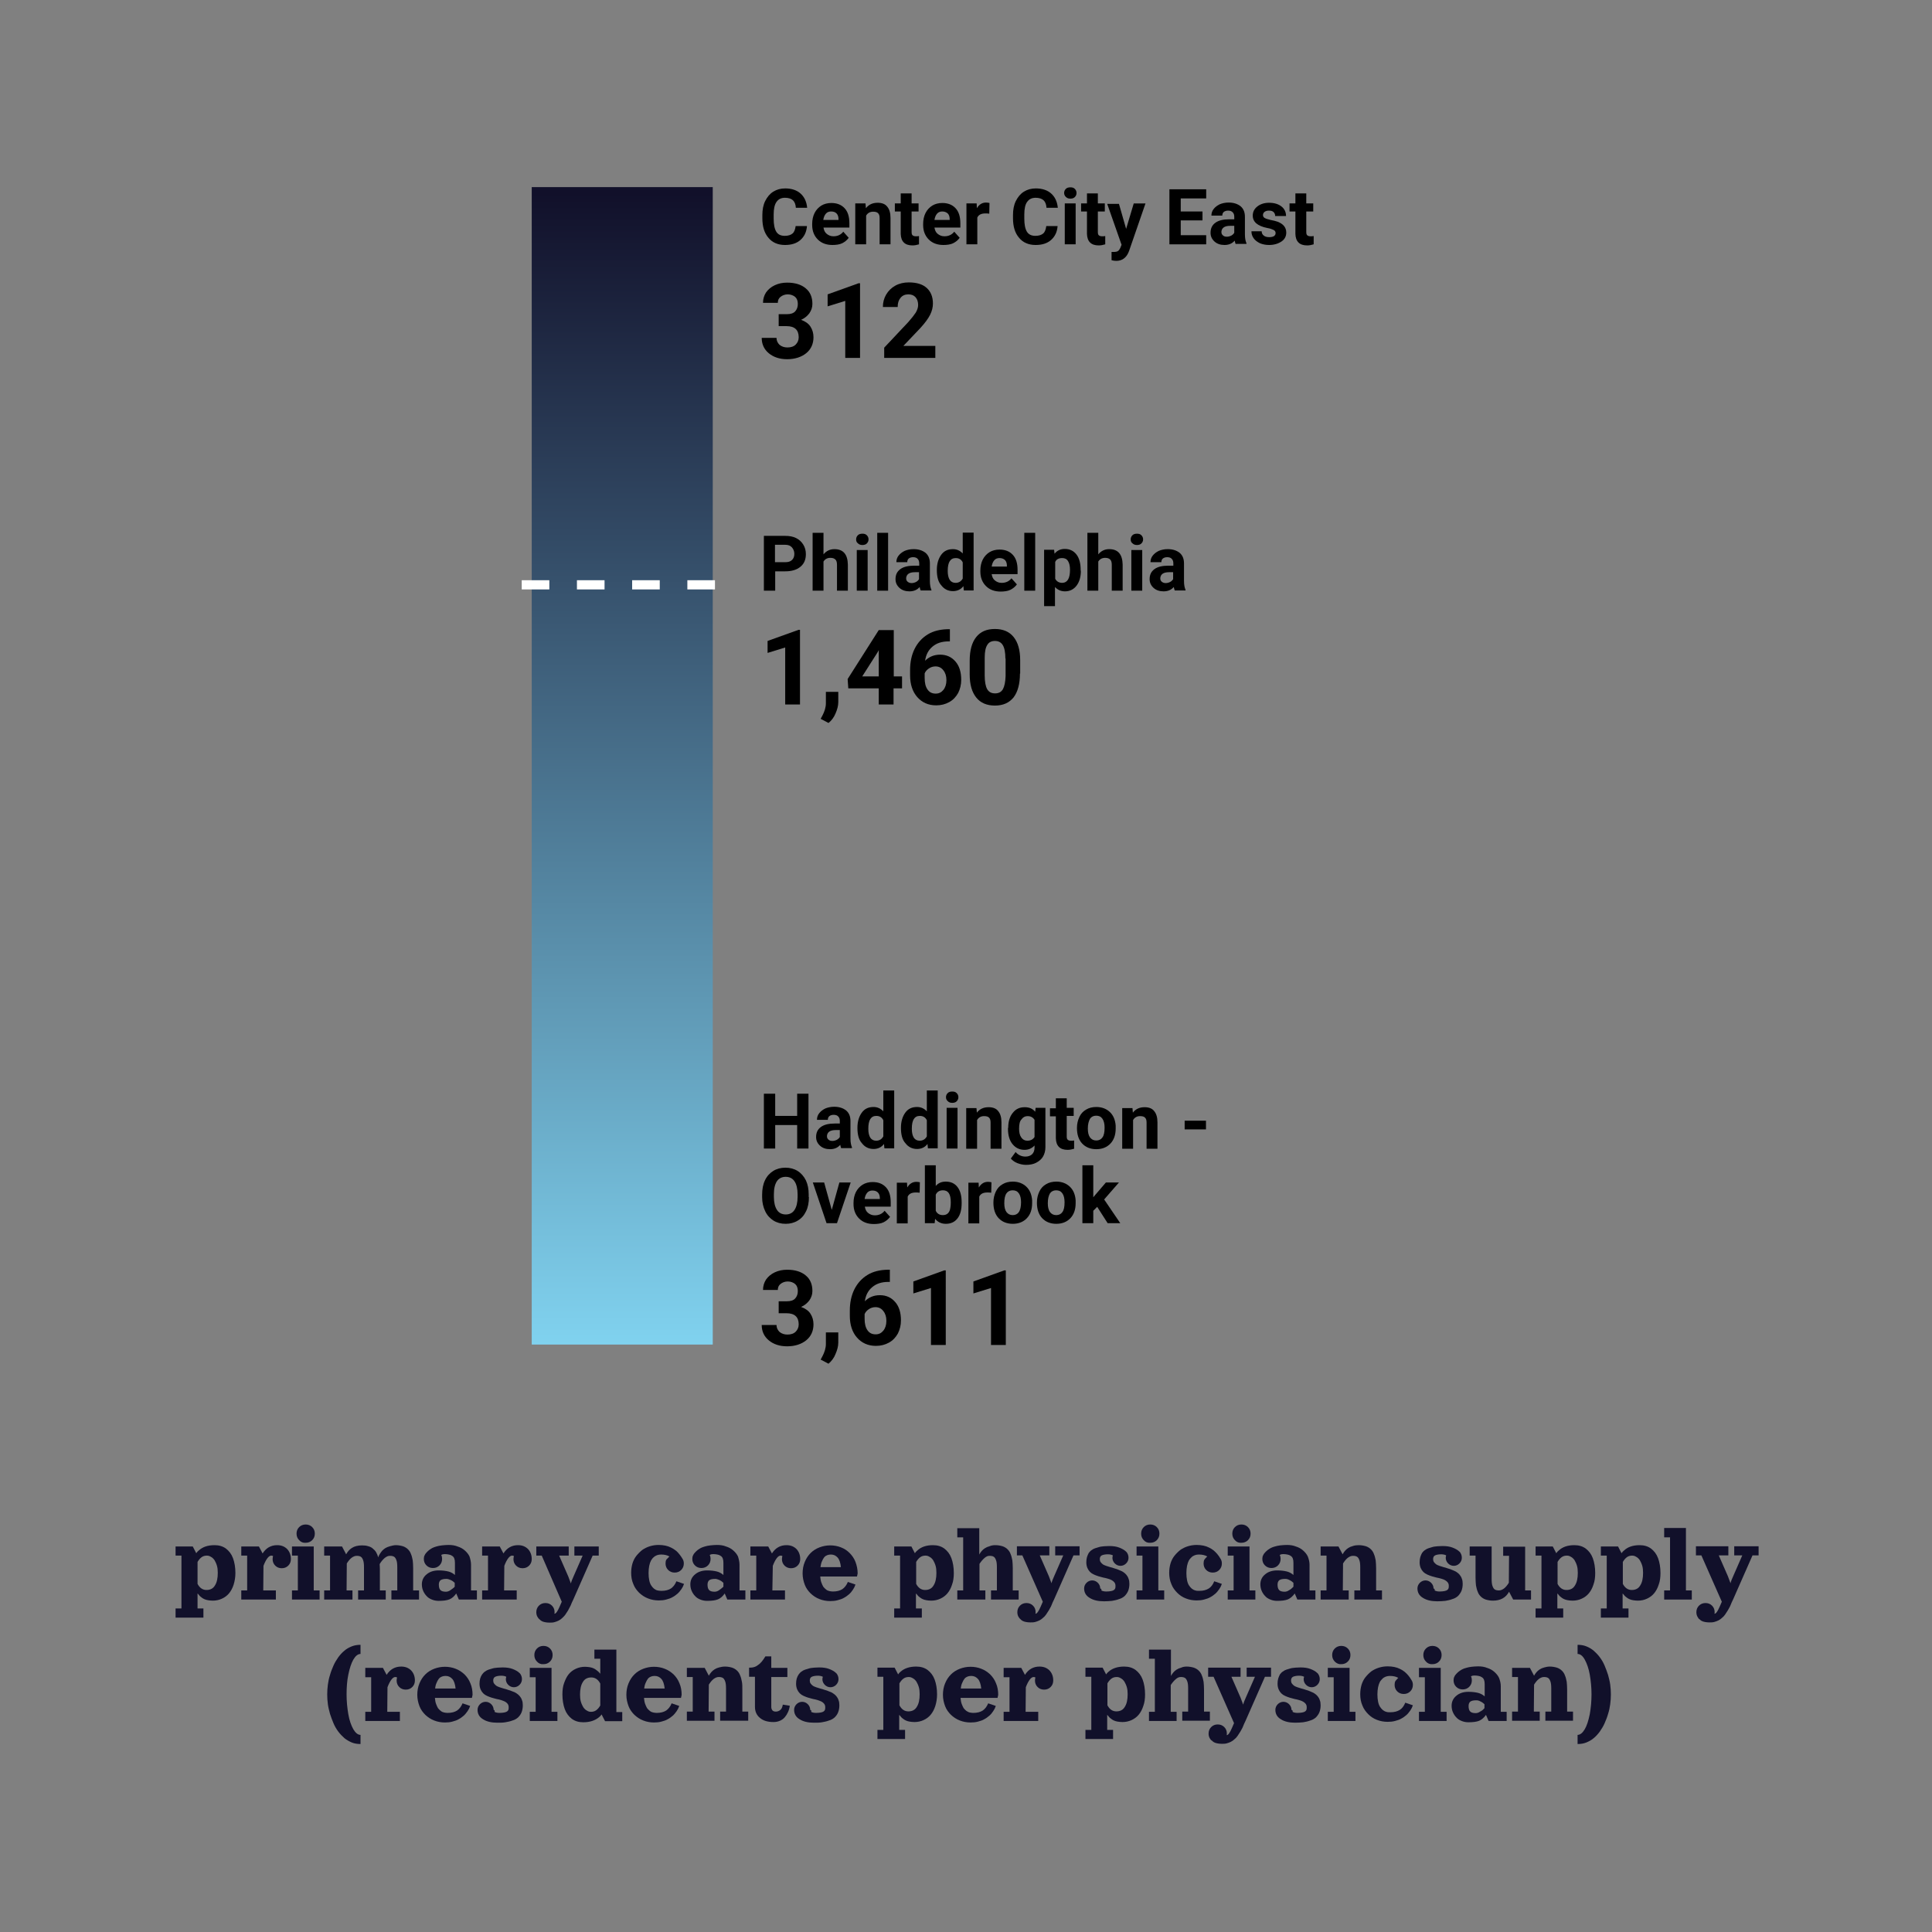 <?xml version="1.0" encoding="utf-8"?>
<!-- Generator: Adobe Illustrator 26.0.3, SVG Export Plug-In . SVG Version: 6.00 Build 0)  -->
<svg version="1.1" id="Layer_1" xmlns="http://www.w3.org/2000/svg" xmlns:xlink="http://www.w3.org/1999/xlink" x="0px" y="0px"
	 viewBox="0 0 888 888" style="enable-background:new 0 0 888 888;" xml:space="preserve">
<rect x="0" y="0" width="888" height="888" fill="#808080" stroke="none"/>
<style type="text/css">
	.st0{enable-background:new    ;}
	.st1{fill:url(#Rectangle_00000127761169669484460040000014371283137388933567_);}
	.st2{fill:none;stroke:#FFFFFF;stroke-width:4.233;stroke-dasharray:12.688,12.688;}
	.st3{fill:#11102A;}
	.st4{fill:none;}
</style>
<g id="Page-1">
	<g id="Tile14">
		<g>
			<g class="st0">
				<path d="M370.9,103.9c-0.2,2.7-1.2,4.8-3,6.4c-1.8,1.6-4.2,2.3-7.1,2.3c-3.2,0-5.8-1.1-7.6-3.3c-1.9-2.2-2.8-5.2-2.8-9v-1.5
					c0-2.4,0.4-4.6,1.3-6.4c0.9-1.8,2.1-3.3,3.7-4.3s3.4-1.5,5.5-1.5c2.9,0,5.3,0.8,7,2.3c1.8,1.6,2.8,3.7,3.1,6.6h-5.2
					c-0.1-1.6-0.6-2.8-1.4-3.5c-0.8-0.7-2-1.1-3.6-1.1c-1.7,0-3,0.6-3.9,1.9s-1.3,3.2-1.3,5.8v1.9c0,2.7,0.4,4.7,1.2,6
					c0.8,1.3,2.1,1.9,3.9,1.9c1.6,0,2.8-0.4,3.6-1.1c0.8-0.7,1.2-1.9,1.4-3.4H370.9z"/>
				<path d="M382.6,112.6c-2.7,0-5-0.8-6.7-2.5c-1.7-1.7-2.6-3.9-2.6-6.7v-0.5c0-1.9,0.4-3.6,1.1-5s1.8-2.6,3.1-3.4
					c1.3-0.8,2.9-1.2,4.6-1.2c2.6,0,4.6,0.8,6.1,2.4c1.5,1.6,2.2,3.9,2.2,6.9v2h-11.9c0.2,1.2,0.6,2.2,1.5,2.9s1.8,1.1,3.1,1.1
					c1.9,0,3.4-0.7,4.5-2.1l2.5,2.8c-0.8,1.1-1.8,1.9-3,2.5S384.2,112.6,382.6,112.6z M382,97.2c-1,0-1.8,0.3-2.4,1s-1,1.6-1.2,2.9
					h7v-0.4c0-1.1-0.3-2-0.9-2.6C383.9,97.5,383.1,97.2,382,97.2z"/>
				<path d="M397.8,93.5l0.2,2.2c1.3-1.7,3.1-2.5,5.4-2.5c2,0,3.5,0.6,4.4,1.8c1,1.2,1.5,2.9,1.5,5.2v12.1h-5v-12
					c0-1.1-0.2-1.8-0.7-2.3c-0.5-0.5-1.2-0.7-2.3-0.7c-1.4,0-2.5,0.6-3.2,1.8v13.2h-5V93.5H397.8z"/>
				<path d="M419,88.9v4.6h3.2v3.7H419v9.4c0,0.7,0.1,1.2,0.4,1.5c0.3,0.3,0.8,0.5,1.5,0.5c0.6,0,1,0,1.5-0.1v3.8
					c-1,0.3-2,0.5-3,0.5c-3.5,0-5.3-1.8-5.4-5.3V97.2h-2.7v-3.7h2.7v-4.6H419z"/>
				<path d="M433.6,112.6c-2.7,0-5-0.8-6.7-2.5c-1.7-1.7-2.6-3.9-2.6-6.7v-0.5c0-1.9,0.4-3.6,1.1-5s1.8-2.6,3.1-3.4
					c1.3-0.8,2.9-1.2,4.6-1.2c2.6,0,4.6,0.8,6.1,2.4c1.5,1.6,2.2,3.9,2.2,6.9v2h-11.9c0.2,1.2,0.6,2.2,1.5,2.9s1.8,1.1,3.1,1.1
					c1.9,0,3.4-0.7,4.5-2.1l2.5,2.8c-0.8,1.1-1.8,1.9-3,2.5S435.2,112.6,433.6,112.6z M433.1,97.2c-1,0-1.8,0.3-2.4,1
					s-1,1.6-1.2,2.9h7v-0.4c0-1.1-0.3-2-0.9-2.6C434.9,97.5,434.1,97.2,433.1,97.2z"/>
				<path d="M454.7,98.2c-0.7-0.1-1.3-0.1-1.8-0.1c-1.9,0-3.1,0.6-3.7,1.9v12.3h-5V93.5h4.7l0.1,2.2c1-1.7,2.4-2.6,4.2-2.6
					c0.6,0,1.1,0.1,1.6,0.2L454.7,98.2z"/>
				<path d="M486.1,103.9c-0.2,2.7-1.2,4.8-3,6.4c-1.8,1.6-4.2,2.3-7.1,2.3c-3.2,0-5.8-1.1-7.6-3.3c-1.9-2.2-2.8-5.2-2.8-9v-1.5
					c0-2.4,0.4-4.6,1.3-6.4s2.1-3.3,3.7-4.3s3.4-1.5,5.5-1.5c2.9,0,5.3,0.8,7,2.3c1.8,1.6,2.8,3.7,3.1,6.6h-5.2
					c-0.1-1.6-0.6-2.8-1.4-3.5c-0.8-0.7-2-1.1-3.6-1.1c-1.7,0-3,0.6-3.9,1.9c-0.9,1.2-1.3,3.2-1.3,5.8v1.9c0,2.7,0.4,4.7,1.2,6
					c0.8,1.3,2.1,1.9,3.9,1.9c1.6,0,2.8-0.4,3.6-1.1s1.2-1.9,1.4-3.4H486.1z"/>
				<path d="M489.1,88.7c0-0.8,0.3-1.4,0.8-1.9s1.2-0.7,2.1-0.7c0.9,0,1.5,0.2,2,0.7c0.5,0.5,0.8,1.1,0.8,1.9c0,0.8-0.3,1.4-0.8,1.9
					c-0.5,0.5-1.2,0.7-2,0.7s-1.5-0.2-2-0.7C489.4,90.1,489.1,89.4,489.1,88.7z M494.4,112.3h-5V93.5h5V112.3z"/>
				<path d="M504.6,88.9v4.6h3.2v3.7h-3.2v9.4c0,0.7,0.1,1.2,0.4,1.5c0.3,0.3,0.8,0.5,1.5,0.5c0.6,0,1,0,1.5-0.1v3.8
					c-1,0.3-2,0.5-3,0.5c-3.5,0-5.3-1.8-5.4-5.3V97.2h-2.7v-3.7h2.7v-4.6H504.6z"/>
				<path d="M517.6,105.2l3.5-11.7h5.4l-7.5,21.7l-0.4,1c-1.1,2.4-3,3.7-5.5,3.7c-0.7,0-1.5-0.1-2.2-0.3v-3.8l0.8,0
					c0.9,0,1.7-0.1,2.1-0.4c0.5-0.3,0.8-0.8,1.1-1.4l0.6-1.5l-6.6-18.8h5.4L517.6,105.2z"/>
				<path d="M552.7,101.3h-10v6.8h11.7v4.2h-16.9V87h16.9v4.2h-11.7v6h10V101.3z"/>
				<path d="M568,112.3c-0.2-0.5-0.4-1-0.5-1.7c-1.2,1.4-2.8,2-4.7,2c-1.8,0-3.4-0.5-4.6-1.6s-1.8-2.4-1.8-4c0-2,0.7-3.5,2.2-4.6
					s3.6-1.6,6.4-1.6h2.3v-1.1c0-0.9-0.2-1.6-0.7-2.1s-1.1-0.8-2.1-0.8c-0.8,0-1.5,0.2-2,0.6s-0.7,1-0.7,1.7h-5c0-1.1,0.3-2.1,1-3
					s1.6-1.6,2.8-2.2c1.2-0.5,2.6-0.8,4.1-0.8c2.3,0,4.1,0.6,5.5,1.7c1.4,1.2,2,2.8,2,4.9v8.1c0,1.8,0.3,3.1,0.7,4v0.3H568z
					 M563.9,108.8c0.7,0,1.4-0.2,2-0.5s1.1-0.8,1.4-1.3v-3.2h-1.9c-2.5,0-3.8,0.9-4,2.6l0,0.3c0,0.6,0.2,1.1,0.7,1.5
					C562.5,108.6,563.1,108.8,563.9,108.8z"/>
				<path d="M586.3,107.1c0-0.6-0.3-1.1-0.9-1.4s-1.6-0.7-2.9-0.9c-4.5-0.9-6.7-2.8-6.7-5.7c0-1.7,0.7-3.1,2.1-4.2
					c1.4-1.1,3.2-1.7,5.4-1.7c2.4,0,4.3,0.6,5.7,1.7c1.4,1.1,2.1,2.6,2.1,4.4h-5c0-0.7-0.2-1.3-0.7-1.8c-0.5-0.5-1.2-0.7-2.2-0.7
					c-0.8,0-1.5,0.2-2,0.6c-0.5,0.4-0.7,0.9-0.7,1.5c0,0.6,0.3,1,0.8,1.3s1.4,0.6,2.7,0.9c1.2,0.2,2.3,0.5,3.2,0.8c2.6,1,4,2.6,4,5
					c0,1.7-0.7,3.1-2.2,4.1s-3.4,1.6-5.7,1.6c-1.6,0-3-0.3-4.2-0.8c-1.2-0.6-2.2-1.3-2.9-2.3c-0.7-1-1-2-1-3.2h4.7
					c0,0.9,0.4,1.6,1,2c0.6,0.5,1.4,0.7,2.5,0.7c1,0,1.7-0.2,2.2-0.5C586.1,108.1,586.3,107.7,586.3,107.1z"/>
				<path d="M600.4,88.9v4.6h3.2v3.7h-3.2v9.4c0,0.7,0.1,1.2,0.4,1.5c0.3,0.3,0.8,0.5,1.5,0.5c0.6,0,1,0,1.5-0.1v3.8
					c-1,0.3-2,0.5-3,0.5c-3.5,0-5.3-1.8-5.4-5.3V97.2h-2.7v-3.7h2.7v-4.6H600.4z"/>
			</g>
			<g class="st0">
				<path d="M358.1,144.4h3.6c1.7,0,3-0.4,3.8-1.3c0.8-0.9,1.2-2,1.2-3.4c0-1.4-0.4-2.5-1.2-3.2s-2-1.2-3.4-1.2
					c-1.3,0-2.4,0.4-3.3,1.1c-0.9,0.7-1.3,1.6-1.3,2.8h-6.8c0-1.8,0.5-3.4,1.4-4.8c1-1.4,2.3-2.5,4-3.3c1.7-0.8,3.6-1.2,5.7-1.2
					c3.6,0,6.5,0.9,8.5,2.6c2.1,1.7,3.1,4.1,3.1,7.2c0,1.6-0.5,3-1.4,4.3c-1,1.3-2.2,2.3-3.8,3c1.9,0.7,3.4,1.7,4.3,3.1
					c0.9,1.4,1.4,3,1.4,4.9c0,3-1.1,5.5-3.3,7.3s-5.2,2.8-8.8,2.8c-3.4,0-6.2-0.9-8.4-2.7s-3.3-4.2-3.3-7.1h6.8
					c0,1.3,0.5,2.3,1.4,3.2c1,0.8,2.2,1.2,3.6,1.2c1.6,0,2.9-0.4,3.8-1.3c0.9-0.9,1.4-2,1.4-3.4c0-3.4-1.9-5.1-5.6-5.1h-3.6V144.4z"
					/>
				<path d="M395.3,164.5h-6.8v-26.2l-8.1,2.5v-5.5l14.2-5.1h0.7V164.5z"/>
				<path d="M429.9,164.5h-23.5v-4.7l11.1-11.8c1.5-1.7,2.6-3.1,3.4-4.3c0.7-1.2,1.1-2.4,1.1-3.5c0-1.5-0.4-2.7-1.2-3.6
					c-0.8-0.9-1.9-1.3-3.3-1.3c-1.5,0-2.7,0.5-3.6,1.6c-0.9,1.1-1.3,2.4-1.3,4.2h-6.8c0-2.1,0.5-4,1.5-5.7c1-1.7,2.4-3.1,4.2-4.1
					c1.8-1,3.9-1.5,6.2-1.5c3.5,0,6.3,0.8,8.2,2.5s2.9,4.1,2.9,7.2c0,1.7-0.4,3.4-1.3,5.2c-0.9,1.8-2.4,3.8-4.5,6.1l-7.8,8.2h14.7
					V164.5z"/>
			</g>
		</g>
		<g>
			<g class="st0">
				<path d="M356.3,262.6v8.9h-5.2v-25.2h9.8c1.9,0,3.6,0.3,5,1c1.4,0.7,2.5,1.7,3.3,3c0.8,1.3,1.2,2.7,1.2,4.4
					c0,2.5-0.8,4.4-2.5,5.8c-1.7,1.4-4,2.1-7,2.1H356.3z M356.3,258.4h4.6c1.4,0,2.4-0.3,3.1-1c0.7-0.6,1.1-1.6,1.1-2.8
					c0-1.2-0.4-2.2-1.1-3c-0.7-0.8-1.7-1.2-3-1.2h-4.8V258.4z"/>
				<path d="M378.5,254.8c1.3-1.6,3-2.4,5-2.4c4.1,0,6.1,2.4,6.2,7.1v12h-5v-11.9c0-1.1-0.2-1.9-0.7-2.4c-0.5-0.5-1.2-0.8-2.3-0.8
					c-1.5,0-2.5,0.6-3.2,1.7v13.4h-5v-26.6h5V254.8z"/>
				<path d="M393.5,247.9c0-0.8,0.3-1.4,0.8-1.9c0.5-0.5,1.2-0.7,2.1-0.7c0.9,0,1.5,0.2,2,0.7c0.5,0.5,0.8,1.1,0.8,1.9
					c0,0.8-0.3,1.4-0.8,1.9c-0.5,0.5-1.2,0.7-2,0.7s-1.5-0.2-2-0.7C393.7,249.3,393.5,248.7,393.5,247.9z M398.8,271.5h-5v-18.7h5
					V271.5z"/>
				<path d="M408.2,271.5h-5v-26.6h5V271.5z"/>
				<path d="M423.2,271.5c-0.2-0.5-0.4-1-0.5-1.7c-1.2,1.4-2.8,2-4.7,2c-1.8,0-3.4-0.5-4.6-1.6s-1.8-2.4-1.8-4c0-2,0.7-3.5,2.2-4.6
					s3.6-1.6,6.4-1.6h2.3V259c0-0.9-0.2-1.6-0.7-2.1c-0.4-0.5-1.1-0.8-2.1-0.8c-0.8,0-1.5,0.2-2,0.6s-0.7,1-0.7,1.7h-5
					c0-1.1,0.3-2.1,1-3c0.7-0.9,1.6-1.6,2.8-2.2c1.2-0.5,2.6-0.8,4.1-0.8c2.3,0,4.1,0.6,5.5,1.7c1.4,1.2,2,2.8,2,4.9v8.1
					c0,1.8,0.3,3.1,0.7,4v0.3H423.2z M419,268c0.7,0,1.4-0.2,2-0.5s1.1-0.8,1.4-1.3V263h-1.9c-2.5,0-3.8,0.9-4,2.6l0,0.3
					c0,0.6,0.2,1.1,0.7,1.5C417.7,267.8,418.3,268,419,268z"/>
				<path d="M430.6,262c0-2.9,0.7-5.2,2-7s3.1-2.6,5.4-2.6c1.8,0,3.3,0.7,4.5,2v-9.6h5v26.6h-4.5l-0.2-2c-1.2,1.6-2.9,2.3-4.8,2.3
					c-2.2,0-4-0.9-5.3-2.6C431.2,267.5,430.6,265.1,430.6,262z M435.6,262.4c0,1.8,0.3,3.1,0.9,4.1c0.6,0.9,1.5,1.4,2.7,1.4
					c1.5,0,2.6-0.7,3.3-2v-7.4c-0.6-1.3-1.7-2-3.2-2C436.8,256.5,435.6,258.4,435.6,262.4z"/>
				<path d="M459.9,271.9c-2.7,0-5-0.8-6.7-2.5c-1.7-1.7-2.6-3.9-2.6-6.7v-0.5c0-1.9,0.4-3.6,1.1-5s1.8-2.6,3.1-3.4s2.9-1.2,4.6-1.2
					c2.6,0,4.6,0.8,6.1,2.4c1.5,1.6,2.2,3.9,2.2,6.9v2h-11.9c0.2,1.2,0.6,2.2,1.5,2.9s1.8,1.1,3.1,1.1c1.9,0,3.4-0.7,4.5-2.1
					l2.5,2.8c-0.8,1.1-1.8,1.9-3,2.5S461.5,271.9,459.9,271.9z M459.4,256.5c-1,0-1.8,0.3-2.4,1c-0.6,0.7-1,1.6-1.2,2.9h7V260
					c0-1.1-0.3-2-0.9-2.6C461.3,256.8,460.4,256.5,459.4,256.5z"/>
				<path d="M475.8,271.5h-5v-26.6h5V271.5z"/>
				<path d="M496.8,262.3c0,2.9-0.7,5.2-2,6.9c-1.3,1.7-3.1,2.6-5.3,2.6c-1.9,0-3.4-0.7-4.6-2v8.8h-5v-25.9h4.6l0.2,1.8
					c1.2-1.5,2.8-2.2,4.7-2.2c2.3,0,4.1,0.9,5.4,2.6c1.3,1.7,1.9,4.1,1.9,7.1V262.3z M491.8,261.9c0-1.7-0.3-3.1-0.9-4
					c-0.6-1-1.5-1.4-2.7-1.4c-1.6,0-2.7,0.6-3.2,1.8v7.7c0.6,1.2,1.7,1.9,3.3,1.9C490.6,267.8,491.8,265.9,491.8,261.9z"/>
				<path d="M504.8,254.8c1.3-1.6,3-2.4,5-2.4c4.1,0,6.1,2.4,6.2,7.1v12h-5v-11.9c0-1.1-0.2-1.9-0.7-2.4c-0.5-0.5-1.2-0.8-2.3-0.8
					c-1.5,0-2.5,0.6-3.2,1.7v13.4h-5v-26.6h5V254.8z"/>
				<path d="M519.7,247.9c0-0.8,0.3-1.4,0.8-1.9s1.2-0.7,2.1-0.7c0.9,0,1.5,0.2,2,0.7s0.8,1.1,0.8,1.9c0,0.8-0.3,1.4-0.8,1.9
					c-0.5,0.5-1.2,0.7-2,0.7c-0.8,0-1.5-0.2-2-0.7C519.9,249.3,519.7,248.7,519.7,247.9z M525,271.5h-5v-18.7h5V271.5z"/>
				<path d="M540,271.5c-0.2-0.5-0.4-1-0.5-1.7c-1.2,1.4-2.8,2-4.7,2c-1.8,0-3.4-0.5-4.6-1.6c-1.2-1.1-1.8-2.4-1.8-4
					c0-2,0.7-3.5,2.2-4.6c1.5-1.1,3.6-1.6,6.4-1.6h2.3V259c0-0.9-0.2-1.6-0.7-2.1c-0.4-0.5-1.1-0.8-2.1-0.8c-0.8,0-1.5,0.2-2,0.6
					c-0.5,0.4-0.7,1-0.7,1.7h-5c0-1.1,0.3-2.1,1-3s1.6-1.6,2.8-2.2c1.2-0.5,2.6-0.8,4.1-0.8c2.3,0,4.1,0.6,5.5,1.7
					c1.4,1.2,2,2.8,2,4.9v8.1c0,1.8,0.3,3.1,0.7,4v0.3H540z M535.8,268c0.7,0,1.4-0.2,2-0.5c0.6-0.3,1.1-0.8,1.4-1.3V263h-1.9
					c-2.5,0-3.8,0.9-4,2.6l0,0.3c0,0.6,0.2,1.1,0.7,1.5C534.5,267.8,535.1,268,535.8,268z"/>
			</g>
			<g class="st0">
				<path d="M367.7,323.8h-6.8v-26.2l-8.1,2.5v-5.5l14.2-5.1h0.7V323.8z"/>
				<path d="M380.8,332.3l-3.6-1.9l0.8-1.5c1-1.9,1.6-3.8,1.6-5.7V318h5.7l0,4.7c0,1.7-0.5,3.5-1.3,5.3
					C383.3,329.7,382.2,331.2,380.8,332.3z"/>
				<path d="M410.7,310.9h3.9v5.5h-3.9v7.4h-6.8v-7.4h-14l-0.3-4.3l14.3-22.5h6.9V310.9z M396.3,310.9h7.6v-12.1l-0.4,0.8
					L396.3,310.9z"/>
				<path d="M436.6,289.2v5.6H436c-3.1,0-5.5,0.8-7.4,2.4s-3,3.7-3.4,6.5c1.8-1.8,4.1-2.8,6.9-2.8c3,0,5.3,1.1,7.1,3.2
					c1.8,2.1,2.6,4.9,2.6,8.4c0,2.2-0.5,4.2-1.4,6c-1,1.8-2.3,3.2-4.1,4.2c-1.8,1-3.8,1.5-6,1.5c-3.6,0-6.5-1.3-8.7-3.8
					c-2.2-2.5-3.3-5.9-3.3-10V308c0-3.7,0.7-7,2.1-9.8s3.4-5,6-6.6c2.6-1.6,5.7-2.3,9.1-2.4H436.6z M430,306.3c-1.1,0-2.1,0.3-3,0.9
					c-0.9,0.6-1.6,1.3-2,2.3v2.1c0,2.3,0.4,4,1.3,5.3c0.9,1.3,2.1,1.9,3.8,1.9c1.5,0,2.6-0.6,3.5-1.7c0.9-1.1,1.4-2.6,1.4-4.5
					c0-1.9-0.5-3.4-1.4-4.5C432.7,306.9,431.5,306.3,430,306.3z"/>
				<path d="M468.8,309.6c0,4.7-1,8.4-2.9,10.9c-2,2.5-4.8,3.8-8.6,3.8c-3.7,0-6.6-1.2-8.6-3.7c-2-2.5-3-6-3-10.6v-6.3
					c0-4.8,1-8.4,3-10.9s4.8-3.7,8.6-3.7c3.7,0,6.6,1.2,8.6,3.7c2,2.5,3,6,3,10.6V309.6z M462.1,302.7c0-2.8-0.4-4.9-1.2-6.2
					c-0.8-1.3-2-1.9-3.6-1.9c-1.6,0-2.8,0.6-3.5,1.8c-0.8,1.2-1.2,3.2-1.2,5.8v8.3c0,2.8,0.4,4.9,1.1,6.2c0.8,1.4,2,2,3.7,2
					c1.7,0,2.9-0.7,3.6-2c0.7-1.3,1.1-3.3,1.2-6V302.7z"/>
			</g>
		</g>
		<g>
			<g class="st0">
				<path d="M371.6,527.9h-5.2v-10.8h-10.1v10.8h-5.2v-25.2h5.2v10.2h10.1v-10.2h5.2V527.9z"/>
				<path d="M386.7,527.9c-0.2-0.5-0.4-1-0.5-1.7c-1.2,1.4-2.8,2-4.7,2c-1.8,0-3.4-0.5-4.6-1.6s-1.8-2.4-1.8-4c0-2,0.7-3.5,2.2-4.6
					s3.6-1.6,6.4-1.6h2.3v-1.1c0-0.9-0.2-1.6-0.7-2.1c-0.4-0.5-1.1-0.8-2.1-0.8c-0.8,0-1.5,0.2-2,0.6s-0.7,1-0.7,1.7h-5
					c0-1.1,0.3-2.1,1-3c0.7-0.9,1.6-1.6,2.8-2.2c1.2-0.5,2.6-0.8,4.1-0.8c2.3,0,4.1,0.6,5.5,1.7c1.4,1.2,2,2.8,2,4.9v8.1
					c0,1.8,0.3,3.1,0.7,4v0.3H386.7z M382.6,524.4c0.7,0,1.4-0.2,2-0.5s1.1-0.8,1.4-1.3v-3.2h-1.9c-2.5,0-3.8,0.9-4,2.6l0,0.3
					c0,0.6,0.2,1.1,0.7,1.5C381.2,524.2,381.8,524.4,382.6,524.4z"/>
				<path d="M394.1,518.4c0-2.9,0.7-5.2,2-7s3.1-2.6,5.4-2.6c1.8,0,3.3,0.7,4.5,2v-9.6h5v26.6h-4.5l-0.2-2c-1.2,1.6-2.9,2.3-4.8,2.3
					c-2.2,0-4-0.9-5.3-2.6C394.7,523.9,394.1,521.5,394.1,518.4z M399.1,518.8c0,1.8,0.3,3.1,0.9,4.1c0.6,0.9,1.5,1.4,2.7,1.4
					c1.5,0,2.6-0.7,3.3-2v-7.4c-0.6-1.3-1.7-2-3.2-2C400.3,512.9,399.1,514.8,399.1,518.8z"/>
				<path d="M414.1,518.4c0-2.9,0.7-5.2,2-7s3.1-2.6,5.4-2.6c1.8,0,3.3,0.7,4.5,2v-9.6h5v26.6h-4.5l-0.2-2c-1.2,1.6-2.9,2.3-4.8,2.3
					c-2.2,0-4-0.9-5.3-2.6C414.7,523.9,414.1,521.5,414.1,518.4z M419.1,518.8c0,1.8,0.3,3.1,0.9,4.1c0.6,0.9,1.5,1.4,2.7,1.4
					c1.5,0,2.6-0.7,3.3-2v-7.4c-0.6-1.3-1.7-2-3.2-2C420.3,512.9,419.1,514.8,419.1,518.8z"/>
				<path d="M434.8,504.3c0-0.8,0.3-1.4,0.8-1.9c0.5-0.5,1.2-0.7,2.1-0.7c0.9,0,1.5,0.2,2,0.7c0.5,0.5,0.8,1.1,0.8,1.9
					c0,0.8-0.3,1.4-0.8,1.9c-0.5,0.5-1.2,0.7-2,0.7s-1.5-0.2-2-0.7C435.1,505.7,434.8,505.1,434.8,504.3z M440.1,527.9h-5v-18.7h5
					V527.9z"/>
				<path d="M448.8,509.2l0.2,2.2c1.3-1.7,3.1-2.5,5.4-2.5c2,0,3.5,0.6,4.4,1.8c1,1.2,1.5,2.9,1.5,5.2v12.1h-5v-12
					c0-1.1-0.2-1.8-0.7-2.3c-0.5-0.5-1.2-0.7-2.3-0.7c-1.4,0-2.5,0.6-3.2,1.8v13.2h-5v-18.7H448.8z"/>
				<path d="M463.4,518.4c0-2.9,0.7-5.2,2.1-6.9c1.4-1.8,3.2-2.6,5.5-2.6c2.1,0,3.7,0.7,4.8,2.1l0.2-1.8h4.5v18.1
					c0,1.6-0.4,3.1-1.1,4.3c-0.7,1.2-1.8,2.1-3.1,2.8s-2.9,1-4.7,1c-1.4,0-2.7-0.3-4-0.8c-1.3-0.5-2.3-1.3-3-2.1l2.2-3
					c1.2,1.4,2.8,2.1,4.5,2.1c1.3,0,2.4-0.4,3.1-1.1c0.7-0.7,1.1-1.7,1.1-3v-1c-1.2,1.3-2.7,2-4.6,2c-2.3,0-4.1-0.9-5.5-2.6
					s-2.1-4.1-2.1-7V518.4z M468.4,518.8c0,1.7,0.3,3,1,4c0.7,1,1.6,1.5,2.8,1.5c1.5,0,2.6-0.6,3.3-1.7v-7.9
					c-0.7-1.1-1.7-1.7-3.2-1.7c-1.2,0-2.1,0.5-2.8,1.5C468.7,515.3,468.4,516.8,468.4,518.8z"/>
				<path d="M490.3,504.6v4.6h3.2v3.7h-3.2v9.4c0,0.7,0.1,1.2,0.4,1.5c0.3,0.3,0.8,0.5,1.5,0.5c0.6,0,1,0,1.5-0.1v3.8
					c-1,0.3-2,0.5-3,0.5c-3.5,0-5.3-1.8-5.4-5.3v-10.1h-2.7v-3.7h2.7v-4.6H490.3z"/>
				<path d="M495,518.4c0-1.9,0.4-3.5,1.1-5s1.7-2.6,3.1-3.4c1.3-0.8,2.9-1.2,4.7-1.2c2.5,0,4.6,0.8,6.2,2.3
					c1.6,1.5,2.5,3.6,2.7,6.3l0,1.3c0,2.9-0.8,5.2-2.4,6.9c-1.6,1.7-3.8,2.6-6.5,2.6s-4.9-0.9-6.5-2.6c-1.6-1.7-2.4-4.1-2.4-7.1
					V518.4z M500,518.7c0,1.8,0.3,3.1,1,4.1c0.7,0.9,1.6,1.4,2.9,1.4c1.2,0,2.2-0.5,2.8-1.4c0.7-0.9,1-2.4,1-4.5
					c0-1.7-0.3-3.1-1-4.1c-0.7-1-1.6-1.4-2.9-1.4c-1.2,0-2.2,0.5-2.8,1.4C500.4,515.3,500,516.7,500,518.7z"/>
				<path d="M520.5,509.2l0.2,2.2c1.3-1.7,3.1-2.5,5.4-2.5c2,0,3.5,0.6,4.4,1.8c1,1.2,1.5,2.9,1.5,5.2v12.1h-5v-12
					c0-1.1-0.2-1.8-0.7-2.3c-0.5-0.5-1.2-0.7-2.3-0.7c-1.4,0-2.5,0.6-3.2,1.8v13.2h-5v-18.7H520.5z"/>
				<path d="M554.3,519.1h-9.8v-4h9.8V519.1z"/>
			</g>
			<g class="st0">
				<path d="M371.8,550.2c0,2.5-0.4,4.7-1.3,6.5c-0.9,1.9-2.1,3.3-3.8,4.3c-1.6,1-3.5,1.5-5.6,1.5c-2.1,0-4-0.5-5.6-1.5
					c-1.6-1-2.9-2.4-3.8-4.3c-0.9-1.9-1.4-4-1.4-6.4v-1.2c0-2.5,0.4-4.7,1.3-6.6c0.9-1.9,2.2-3.3,3.8-4.3c1.6-1,3.5-1.5,5.6-1.5
					s4,0.5,5.6,1.5c1.6,1,2.9,2.5,3.8,4.3c0.9,1.9,1.3,4.1,1.3,6.5V550.2z M366.6,549c0-2.6-0.5-4.7-1.4-6c-0.9-1.4-2.3-2.1-4.1-2.1
					c-1.7,0-3.1,0.7-4,2c-0.9,1.4-1.4,3.3-1.4,6v1.2c0,2.6,0.5,4.6,1.4,6s2.3,2.1,4.1,2.1c1.7,0,3.1-0.7,4-2.1
					c0.9-1.4,1.4-3.4,1.4-6V549z"/>
				<path d="M382.3,556.1l3.5-12.6h5.2l-6.3,18.7h-4.8l-6.3-18.7h5.2L382.3,556.1z"/>
				<path d="M401.6,562.6c-2.7,0-5-0.8-6.7-2.5c-1.7-1.7-2.6-3.9-2.6-6.7v-0.5c0-1.9,0.4-3.6,1.1-5s1.8-2.6,3.1-3.4
					c1.3-0.8,2.9-1.2,4.6-1.2c2.6,0,4.6,0.8,6.1,2.4c1.5,1.6,2.2,3.9,2.2,6.9v2h-11.9c0.2,1.2,0.6,2.2,1.5,2.9s1.8,1.1,3.1,1.1
					c1.9,0,3.4-0.7,4.5-2.1l2.5,2.8c-0.8,1.1-1.8,1.9-3,2.5S403.2,562.6,401.6,562.6z M401,547.2c-1,0-1.8,0.3-2.4,1s-1,1.6-1.2,2.9
					h7v-0.4c0-1.1-0.3-2-0.9-2.6C402.9,547.5,402.1,547.2,401,547.2z"/>
				<path d="M422.7,548.2c-0.7-0.1-1.3-0.1-1.8-0.1c-1.9,0-3.1,0.6-3.7,1.9v12.3h-5v-18.7h4.7l0.1,2.2c1-1.7,2.4-2.6,4.2-2.6
					c0.6,0,1.1,0.1,1.6,0.2L422.7,548.2z"/>
				<path d="M442,553c0,3-0.6,5.3-1.9,7c-1.3,1.7-3.1,2.5-5.4,2.5c-2,0-3.7-0.8-4.9-2.3l-0.2,2h-4.5v-26.6h5v9.5
					c1.2-1.4,2.7-2,4.6-2c2.3,0,4.1,0.8,5.4,2.5c1.3,1.7,1.9,4,1.9,7.1V553z M437,552.6c0-1.9-0.3-3.3-0.9-4.2
					c-0.6-0.9-1.5-1.3-2.7-1.3c-1.6,0-2.7,0.7-3.3,2v7.4c0.6,1.3,1.7,2,3.3,2c1.6,0,2.7-0.8,3.2-2.4
					C436.8,555.4,437,554.2,437,552.6z"/>
				<path d="M455.6,548.2c-0.7-0.1-1.3-0.1-1.8-0.1c-1.9,0-3.1,0.6-3.7,1.9v12.3h-5v-18.7h4.7l0.1,2.2c1-1.7,2.4-2.6,4.2-2.6
					c0.6,0,1.1,0.1,1.6,0.2L455.6,548.2z"/>
				<path d="M456.6,552.7c0-1.9,0.4-3.5,1.1-5c0.7-1.5,1.7-2.6,3.1-3.4c1.3-0.8,2.9-1.2,4.7-1.2c2.5,0,4.6,0.8,6.2,2.3
					c1.6,1.5,2.5,3.6,2.7,6.3l0,1.3c0,2.9-0.8,5.2-2.4,6.9c-1.6,1.7-3.8,2.6-6.5,2.6s-4.9-0.9-6.5-2.6c-1.6-1.7-2.4-4.1-2.4-7.1
					V552.7z M461.6,553c0,1.8,0.3,3.1,1,4.1c0.7,0.9,1.6,1.4,2.9,1.4c1.2,0,2.2-0.5,2.8-1.4s1-2.4,1-4.5c0-1.7-0.3-3.1-1-4.1
					c-0.7-1-1.6-1.4-2.9-1.4c-1.2,0-2.2,0.5-2.8,1.4C461.9,549.5,461.6,551,461.6,553z"/>
				<path d="M476.6,552.7c0-1.9,0.4-3.5,1.1-5s1.7-2.6,3.1-3.4c1.3-0.8,2.9-1.2,4.7-1.2c2.5,0,4.6,0.8,6.2,2.3
					c1.6,1.5,2.5,3.6,2.7,6.3l0,1.3c0,2.9-0.8,5.2-2.4,6.9c-1.6,1.7-3.8,2.6-6.5,2.6s-4.9-0.9-6.5-2.6c-1.6-1.7-2.4-4.1-2.4-7.1
					V552.7z M481.6,553c0,1.8,0.3,3.1,1,4.1c0.7,0.9,1.6,1.4,2.9,1.4c1.2,0,2.2-0.5,2.8-1.4c0.7-0.9,1-2.4,1-4.5
					c0-1.7-0.3-3.1-1-4.1c-0.7-1-1.6-1.4-2.9-1.4c-1.2,0-2.2,0.5-2.8,1.4C482,549.5,481.6,551,481.6,553z"/>
				<path d="M504.3,554.7l-1.8,1.8v5.7h-5v-26.6h5v14.7l1-1.2l4.8-5.6h6l-6.8,7.8l7.4,10.9h-5.8L504.3,554.7z"/>
			</g>
			<g class="st0">
				<path d="M358.1,598.1h3.6c1.7,0,3-0.4,3.8-1.3c0.8-0.9,1.2-2,1.2-3.4c0-1.4-0.4-2.5-1.2-3.2s-2-1.2-3.4-1.2
					c-1.3,0-2.4,0.4-3.3,1.1c-0.9,0.7-1.3,1.6-1.3,2.8h-6.8c0-1.8,0.5-3.4,1.4-4.8c1-1.4,2.3-2.5,4-3.3c1.7-0.8,3.6-1.2,5.7-1.2
					c3.6,0,6.5,0.9,8.5,2.6c2.1,1.7,3.1,4.1,3.1,7.2c0,1.6-0.5,3-1.4,4.3c-1,1.3-2.2,2.3-3.8,3c1.9,0.7,3.4,1.7,4.3,3.1
					c0.9,1.4,1.4,3,1.4,4.9c0,3-1.1,5.5-3.3,7.3s-5.2,2.8-8.8,2.8c-3.4,0-6.2-0.9-8.4-2.7s-3.3-4.2-3.3-7.1h6.8
					c0,1.3,0.5,2.3,1.4,3.2c1,0.8,2.2,1.2,3.6,1.2c1.6,0,2.9-0.4,3.8-1.3c0.9-0.9,1.4-2,1.4-3.4c0-3.4-1.9-5.1-5.6-5.1h-3.6V598.1z"
					/>
				<path d="M380.8,626.8l-3.6-1.9l0.8-1.5c1-1.9,1.6-3.8,1.6-5.7v-5.3h5.7l0,4.7c0,1.7-0.5,3.5-1.3,5.3
					C383.3,624.2,382.2,625.6,380.8,626.8z"/>
				<path d="M409,583.6v5.6h-0.7c-3.1,0-5.5,0.8-7.4,2.4s-3,3.7-3.4,6.5c1.8-1.8,4.1-2.8,6.9-2.8c3,0,5.3,1.1,7.1,3.2
					c1.8,2.1,2.6,4.9,2.6,8.4c0,2.2-0.5,4.2-1.4,6c-1,1.8-2.3,3.2-4.1,4.2c-1.8,1-3.8,1.5-6,1.5c-3.6,0-6.5-1.3-8.7-3.8
					c-2.2-2.5-3.3-5.9-3.3-10v-2.4c0-3.7,0.7-7,2.1-9.8s3.4-5,6-6.6c2.6-1.6,5.7-2.3,9.1-2.4H409z M402.4,600.8
					c-1.1,0-2.1,0.3-3,0.9c-0.9,0.6-1.6,1.3-2,2.3v2.1c0,2.3,0.4,4,1.3,5.3c0.9,1.3,2.1,1.9,3.8,1.9c1.5,0,2.6-0.6,3.5-1.7
					c0.9-1.1,1.4-2.6,1.4-4.5c0-1.9-0.5-3.4-1.4-4.5C405.1,601.4,403.9,600.8,402.4,600.8z"/>
				<path d="M434.7,618.2h-6.8V592l-8.1,2.5V589l14.2-5.1h0.7V618.2z"/>
				<path d="M462.3,618.2h-6.8V592l-8.1,2.5V589l14.2-5.1h0.7V618.2z"/>
			</g>
		</g>
		
			<linearGradient id="Rectangle_00000146483638594459121770000000430811016714022820_" gradientUnits="userSpaceOnUse" x1="280.119" y1="814.986" x2="280.119" y2="816.168" gradientTransform="matrix(70.4 0 0 -449.9 -19434.4 367280.031)">
			<stop  offset="0" style="stop-color:#80D2EF"/>
			<stop  offset="1" style="stop-color:#11102A"/>
		</linearGradient>
		
			<rect id="Rectangle" x="244.4" y="86" style="fill:url(#Rectangle_00000146483638594459121770000000430811016714022820_);" width="83.2" height="532"/>
		<line id="Path_00000083799629717582874550000008123772461876537236_" class="st2" x1="239.8" y1="268.8" x2="332.3" y2="268.8"/>
	</g>
</g>
<g class="st0">
	<path class="st3" d="M98.6,710.2c2.1,0,3.8,0.5,5.3,1.6c1.4,1.1,2.5,2.5,3.2,4.4c0.7,1.9,1.1,4.2,1.1,6.8c0,1.9-0.3,3.7-0.8,5.3
		s-1.2,2.9-2.1,4s-2,1.9-3.3,2.5s-2.7,0.9-4.2,0.9c-0.8,0-1.5-0.1-2.2-0.2s-1.2-0.3-1.7-0.5c-0.5-0.2-0.9-0.5-1.3-0.8
		c-0.4-0.3-0.8-0.6-1-0.9s-0.5-0.6-0.8-0.9v6.9h2.7v4.2H80.7v-4.2h2.7V715h-2.7v-4.2h7.9l1.6,3.1c0.3-0.5,0.7-0.9,1.2-1.3
		C93.2,711,95.5,710.2,98.6,710.2z M90.8,728c1,1.9,2.4,2.8,4.1,2.8c1.8,0,3.1-0.7,3.9-2.1c0.9-1.4,1.3-3.3,1.3-5.8
		c0-1.2-0.1-2.3-0.4-3.3s-0.7-1.8-1.1-2.5c-0.5-0.7-1-1.2-1.6-1.5c-0.6-0.4-1.2-0.6-1.9-0.6c-0.9,0-1.7,0.2-2.4,0.7
		c-0.7,0.5-1.3,1.2-1.9,2.2V728z"/>
	<path class="st3" d="M110.8,710.8h8.2l1.7,3.2c1.6-2.5,3.8-3.8,6.7-3.8c1.9,0,3.4,0.6,4.6,1.8c1.1,1.2,1.7,2.7,1.7,4.6
		c0,1.2-0.4,2.2-1.2,3c-0.8,0.8-1.8,1.2-3,1.2c-1.2,0-2.2-0.4-3-1.2s-1.2-1.8-1.2-3c0-0.5,0.1-0.9,0.2-1.4c-0.2-0.1-0.5-0.2-0.8-0.2
		c-0.6,0-1.2,0.4-1.8,1.2c-0.6,0.8-1.2,1.9-1.8,3.5l-0.1,11.3h5.8v4.2h-15.9V731h2.7V715h-2.7V710.8z"/>
	<path class="st3" d="M134.1,710.8h10.1V731h2.7v4.2h-12.7V731h2.7V715h-2.7V710.8z M137.5,707.9c-0.8-0.8-1.2-1.8-1.2-3
		c0-1.2,0.4-2.2,1.2-3c0.8-0.8,1.8-1.2,3-1.2c1.2,0,2.2,0.4,3,1.2c0.8,0.8,1.2,1.8,1.2,3c0,1.2-0.4,2.2-1.2,3
		c-0.8,0.8-1.8,1.2-3,1.2C139.3,709.2,138.3,708.8,137.5,707.9z"/>
	<path class="st3" d="M181.9,710.2c1.2,0,2.3,0.2,3.3,0.5c0.9,0.3,1.7,0.8,2.3,1.4s1.1,1.3,1.4,2.2c0.4,0.9,0.6,1.9,0.8,2.9
		c0.1,1,0.2,2.2,0.2,3.6V731h2.7v4.2h-12.7V731h2.7v-10.6c0-1.4-0.1-2.5-0.4-3.3c-0.3-0.8-0.6-1.3-1.1-1.6s-1.1-0.4-1.9-0.4
		c-0.8,0-1.5,0.3-2.4,1c-0.8,0.7-1.6,1.6-2.3,2.8c0,0.6,0.1,1.3,0.1,2.1V731h2.7v4.2h-12.7V731h2.7v-10.6c0-1.4-0.1-2.5-0.4-3.3
		c-0.3-0.8-0.6-1.3-1.1-1.6s-1.1-0.4-1.9-0.4c-0.7,0-1.5,0.3-2.3,0.9c-0.8,0.6-1.5,1.5-2.2,2.6l-0.1,12.4h2.7v4.2H149V731h2.7V715
		H149v-4.2h8.2l1.9,3.6c0.3-0.6,0.7-1.1,1.1-1.6c0.4-0.5,0.9-0.9,1.5-1.3c0.6-0.4,1.3-0.7,2.1-0.9c0.8-0.2,1.7-0.3,2.6-0.3
		c1.1,0,2,0.1,2.9,0.4c0.8,0.2,1.6,0.6,2.1,1.1c0.6,0.5,1.1,1,1.5,1.7s0.7,1.4,0.9,2.3c0.2-0.6,0.5-1.1,0.8-1.6
		c0.3-0.5,0.7-1,1.1-1.5c0.5-0.5,1-0.9,1.5-1.2c0.6-0.3,1.2-0.6,2-0.8S181,710.2,181.9,710.2z"/>
	<path class="st3" d="M216.5,719.2V731h2.7v4.2h-8.3l-1.2-2.8c-0.9,1.3-1.9,2.2-3.1,2.7c-1.2,0.5-2.9,0.7-5,0.7
		c-1.1,0-2.1-0.2-3.1-0.6s-1.8-0.9-2.4-1.6c-0.7-0.7-1.2-1.5-1.6-2.4c-0.4-0.9-0.6-1.9-0.6-3c0-1.8,0.7-3.4,2.2-4.6
		c1.4-1.2,3.3-1.8,5.5-1.8c1.8,0,3.3,0.2,4.5,0.5s2.2,0.9,3,1.6v-5.6c0-0.8-0.1-1.5-0.3-2c-0.2-0.5-0.5-0.9-1-1.2
		c-0.4-0.3-0.9-0.5-1.5-0.6c-0.5-0.1-1.2-0.2-1.9-0.2c-0.6,0-1.1,0.1-1.6,0.4c0.3,0.6,0.4,1.2,0.4,1.8c0,1.2-0.4,2.2-1.2,3
		c-0.8,0.8-1.8,1.2-3,1.2c-1.2,0-2.2-0.4-3-1.2s-1.2-1.8-1.2-3c0-0.6,0.1-1.2,0.4-1.7c0.2-0.5,0.6-1,1-1.4c0.4-0.4,0.7-0.7,1.1-1
		c0.4-0.3,0.9-0.6,1.4-0.9c0.6-0.3,1.2-0.5,1.9-0.7c0.7-0.2,1.5-0.4,2.5-0.5c1-0.1,2-0.2,3.1-0.2c1.5,0,2.9,0.2,4.1,0.7
		c1.3,0.4,2.4,1,3.3,1.8c0.9,0.8,1.7,1.7,2.2,2.8C216.2,716.7,216.5,717.9,216.5,719.2z M209,729.3v-1.8c-0.5-0.5-1.2-1-1.9-1.3
		s-1.3-0.5-1.9-0.5c-1.3,0-2.1,0.2-2.7,0.6c-0.5,0.4-0.8,1.1-0.8,2c0,1.1,0.2,2,0.7,2.5c0.4,0.5,1.3,0.8,2.5,0.8
		c0.7,0,1.4-0.2,2.1-0.7S208.5,729.9,209,729.3z"/>
	<path class="st3" d="M221.5,710.8h8.2l1.7,3.2c1.6-2.5,3.8-3.8,6.7-3.8c1.9,0,3.4,0.6,4.6,1.8c1.1,1.2,1.7,2.7,1.7,4.6
		c0,1.2-0.4,2.2-1.2,3c-0.8,0.8-1.8,1.2-3,1.2c-1.2,0-2.2-0.4-3-1.2s-1.2-1.8-1.2-3c0-0.5,0.1-0.9,0.2-1.4c-0.2-0.1-0.5-0.2-0.8-0.2
		c-0.6,0-1.2,0.4-1.8,1.2c-0.6,0.8-1.2,1.9-1.8,3.5l-0.1,11.3h5.8v4.2h-15.9V731h2.7V715h-2.7V710.8z"/>
	<path class="st3" d="M247.2,743.4c-0.5-0.7-0.7-1.5-0.7-2.4c0-1.2,0.4-2.2,1.2-3c0.8-0.8,1.8-1.2,3-1.2s2.2,0.4,3,1.2
		s1.2,1.8,1.2,3c0,0.2,0,0.5-0.1,0.7c0,0,0.1,0,0.1,0c0.6,0,1.4-1.1,2.3-3.2l1-2.3L249,715h-2.5v-4.2h14.9v4.2H257l4.2,9.6
		c0.5,1.3,0.9,2.3,1.2,3.2c0.2-0.9,0.6-1.9,1.2-3.2l4.2-9.6H264v-4.2h11.2v4.2h-2.8l-8.9,20.2c-0.5,1-0.9,1.9-1.2,2.7
		c-0.4,0.8-0.8,1.5-1.2,2.3c-0.5,0.8-0.9,1.4-1.3,2c-0.4,0.5-0.9,1.1-1.4,1.5c-0.5,0.5-1.1,0.9-1.7,1.2c-0.6,0.3-1.2,0.5-1.9,0.7
		c-0.7,0.2-1.5,0.2-2.3,0.2c-0.8,0-1.4-0.1-2-0.2c-0.6-0.1-1.1-0.3-1.5-0.5c-0.4-0.2-0.7-0.5-1-0.8
		C247.7,744.1,247.4,743.8,247.2,743.4z"/>
	<path class="st3" d="M307.7,715.4c-1-0.6-2.3-0.9-3.9-0.9c-0.6,0-1.2,0.1-1.8,0.3c-0.5,0.2-1.1,0.5-1.5,0.9
		c-0.5,0.4-0.9,0.9-1.3,1.6c-0.3,0.6-0.6,1.4-0.8,2.4s-0.3,2.1-0.3,3.3s0.1,2.4,0.3,3.3c0.2,1,0.5,1.8,0.9,2.4
		c0.4,0.6,0.8,1.1,1.3,1.5s1.1,0.7,1.6,0.8s1.1,0.2,1.8,0.2c1.9,0,3.3-0.4,4.4-1.1c1-0.7,1.9-1.8,2.5-3.3l3.5,1.2
		c-0.3,0.9-0.7,1.7-1.2,2.4s-1.1,1.5-1.8,2.1c-0.7,0.6-1.5,1.2-2.3,1.6c-0.8,0.5-1.8,0.8-2.9,1.1c-1.1,0.3-2.2,0.4-3.4,0.4
		c-1.7,0-3.4-0.3-4.9-0.9c-1.6-0.6-2.9-1.5-4.1-2.6c-1.1-1.1-2.1-2.4-2.7-4c-0.7-1.6-1-3.3-1-5.2c0-1.5,0.2-2.9,0.6-4.3
		c0.4-1.3,1-2.5,1.8-3.5c0.8-1,1.7-1.9,2.7-2.7c1-0.7,2.2-1.3,3.5-1.7c1.3-0.4,2.6-0.6,4-0.6c1.1,0,2.1,0.1,3.1,0.3
		c1,0.2,1.8,0.5,2.6,0.9c0.8,0.4,1.5,0.8,2.1,1.3c0.7,0.5,1.2,1.1,1.7,1.7c0.5,0.6,1,1.3,1.4,2c0.5,0.7,0.7,1.5,0.7,2.3
		c0,1.2-0.4,2.2-1.2,3c-0.8,0.8-1.8,1.2-3,1.2s-2.2-0.4-3-1.2c-0.8-0.8-1.2-1.8-1.2-3c0-0.7,0.1-1.3,0.4-1.8
		C306.9,716.3,307.2,715.8,307.7,715.4z"/>
	<path class="st3" d="M339.9,719.2V731h2.7v4.2h-8.3l-1.2-2.8c-0.9,1.3-1.9,2.2-3.1,2.7c-1.2,0.5-2.9,0.7-5,0.7
		c-1.1,0-2.1-0.2-3.1-0.6s-1.8-0.9-2.4-1.6c-0.7-0.7-1.2-1.5-1.6-2.4c-0.4-0.9-0.6-1.9-0.6-3c0-1.8,0.7-3.4,2.2-4.6
		c1.4-1.2,3.3-1.8,5.5-1.8c1.8,0,3.3,0.2,4.5,0.5s2.2,0.9,3,1.6v-5.6c0-0.8-0.1-1.5-0.3-2c-0.2-0.5-0.5-0.9-1-1.2
		c-0.4-0.3-0.9-0.5-1.5-0.6c-0.5-0.1-1.2-0.2-1.9-0.2c-0.6,0-1.1,0.1-1.6,0.4c0.3,0.6,0.4,1.2,0.4,1.8c0,1.2-0.4,2.2-1.2,3
		c-0.8,0.8-1.8,1.2-3,1.2c-1.2,0-2.2-0.4-3-1.2s-1.2-1.8-1.2-3c0-0.6,0.1-1.2,0.4-1.7c0.2-0.5,0.6-1,1-1.4c0.4-0.4,0.7-0.7,1.1-1
		c0.4-0.3,0.9-0.6,1.4-0.9c0.6-0.3,1.2-0.5,1.9-0.7c0.7-0.2,1.5-0.4,2.5-0.5c1-0.1,2-0.2,3.1-0.2c1.5,0,2.9,0.2,4.1,0.7
		c1.3,0.4,2.4,1,3.3,1.8c0.9,0.8,1.7,1.7,2.2,2.8C339.6,716.7,339.9,717.9,339.9,719.2z M332.5,729.3v-1.8c-0.5-0.5-1.2-1-1.9-1.3
		s-1.3-0.5-1.9-0.5c-1.3,0-2.1,0.2-2.7,0.6c-0.5,0.4-0.8,1.1-0.8,2c0,1.1,0.2,2,0.7,2.5c0.4,0.5,1.3,0.8,2.5,0.8
		c0.7,0,1.4-0.2,2.1-0.7S331.9,729.9,332.5,729.3z"/>
	<path class="st3" d="M344.9,710.8h8.2l1.7,3.2c1.6-2.5,3.8-3.8,6.7-3.8c1.9,0,3.4,0.6,4.6,1.8c1.1,1.2,1.7,2.7,1.7,4.6
		c0,1.2-0.4,2.2-1.2,3c-0.8,0.8-1.8,1.2-3,1.2c-1.2,0-2.2-0.4-3-1.2s-1.2-1.8-1.2-3c0-0.5,0.1-0.9,0.2-1.4c-0.2-0.1-0.5-0.2-0.8-0.2
		c-0.6,0-1.2,0.4-1.8,1.2c-0.6,0.8-1.2,1.9-1.8,3.5L355,731h5.8v4.2h-15.9V731h2.7V715h-2.7V710.8z"/>
	<path class="st3" d="M377,724.6c0.1,1,0.2,1.9,0.5,2.7c0.3,0.8,0.6,1.5,0.9,2c0.4,0.5,0.8,0.9,1.3,1.3s1,0.6,1.5,0.7
		c0.5,0.1,1.1,0.2,1.6,0.2c1.9,0,3.3-0.4,4.4-1.1c1-0.7,1.9-1.8,2.5-3.3l3.5,1.2c-0.3,0.9-0.7,1.7-1.2,2.4c-0.5,0.8-1.1,1.5-1.8,2.1
		c-0.7,0.6-1.5,1.2-2.3,1.6c-0.8,0.5-1.8,0.8-2.9,1.1c-1.1,0.3-2.2,0.4-3.4,0.4c-1.7,0-3.4-0.3-4.9-0.9c-1.6-0.6-2.9-1.5-4.1-2.6
		c-1.1-1.1-2.1-2.4-2.7-4s-1-3.3-1-5.2s0.3-3.6,1-5.3s1.6-3,2.7-4.1c1.1-1.1,2.5-2,4.1-2.6c1.6-0.6,3.2-0.9,4.9-0.9s3.4,0.3,4.9,0.9
		c1.6,0.6,2.9,1.5,4,2.6c1.1,1.1,2.1,2.5,2.7,4.1s1,3.4,1,5.3l-0.3,1.4H377z M377.1,720.3h9.4c-0.2-2-0.7-3.5-1.5-4.4
		c-0.8-0.9-1.8-1.4-3.1-1.4c-0.6,0-1.2,0.1-1.7,0.3c-0.5,0.2-1,0.5-1.4,1c-0.4,0.5-0.7,1.1-1,1.8
		C377.4,718.4,377.3,719.3,377.1,720.3z"/>
	<path class="st3" d="M428.8,710.2c2.1,0,3.8,0.5,5.3,1.6c1.4,1.1,2.5,2.5,3.2,4.4s1.1,4.2,1.1,6.8c0,1.9-0.2,3.7-0.8,5.3
		c-0.5,1.6-1.2,2.9-2.1,4s-2,1.9-3.3,2.5c-1.3,0.6-2.7,0.9-4.2,0.9c-0.8,0-1.5-0.1-2.2-0.2s-1.2-0.3-1.7-0.5
		c-0.5-0.2-0.9-0.5-1.3-0.8c-0.4-0.3-0.8-0.6-1-0.9s-0.5-0.6-0.8-0.9v6.9h2.7v4.2H411v-4.2h2.7V715H411v-4.2h7.9l1.6,3.1
		c0.3-0.5,0.7-0.9,1.2-1.3C423.4,711,425.8,710.2,428.8,710.2z M421.1,728c1,1.9,2.4,2.8,4.1,2.8c1.8,0,3.1-0.7,3.9-2.1
		c0.9-1.4,1.3-3.3,1.3-5.8c0-1.2-0.1-2.3-0.4-3.3c-0.3-1-0.7-1.8-1.1-2.5c-0.5-0.7-1-1.2-1.6-1.5c-0.6-0.4-1.2-0.6-1.9-0.6
		c-0.9,0-1.7,0.2-2.4,0.7c-0.7,0.5-1.3,1.2-1.9,2.2V728z"/>
	<path class="st3" d="M457.5,710.2c1.2,0,2.3,0.2,3.3,0.5c0.9,0.3,1.7,0.8,2.3,1.4c0.6,0.6,1.1,1.3,1.4,2.2c0.4,0.9,0.6,1.9,0.8,2.9
		c0.1,1,0.2,2.2,0.2,3.6V731h2.7v4.2h-12.7V731h2.7v-10.6c0-1.4-0.1-2.5-0.4-3.3c-0.3-0.8-0.6-1.3-1.1-1.6c-0.5-0.3-1.1-0.4-1.9-0.4
		c-0.8,0-1.5,0.3-2.3,1s-1.5,1.5-2.3,2.7V731h2.7v4.2H440V731h2.7v-24.4H440v-4.2h10.1v12.1c0.3-0.6,0.7-1.1,1.1-1.6
		c0.4-0.5,0.9-0.9,1.5-1.3c0.6-0.4,1.3-0.7,2.1-0.9C455.7,710.3,456.6,710.2,457.5,710.2z"/>
	<path class="st3" d="M468.3,743.4c-0.5-0.7-0.7-1.5-0.7-2.4c0-1.2,0.4-2.2,1.2-3s1.8-1.2,3-1.2s2.2,0.4,3,1.2s1.2,1.8,1.2,3
		c0,0.2,0,0.5-0.1,0.7c0,0,0.1,0,0.1,0c0.6,0,1.4-1.1,2.3-3.2l1-2.3l-9.4-21.3h-2.5v-4.2h14.9v4.2h-4.4l4.2,9.6
		c0.5,1.3,0.9,2.3,1.2,3.2c0.2-0.9,0.6-1.9,1.2-3.2l4.2-9.6h-3.7v-4.2h11.2v4.2h-2.8l-8.9,20.2c-0.5,1-0.9,1.9-1.2,2.7
		s-0.8,1.5-1.2,2.3c-0.5,0.8-0.9,1.4-1.3,2s-0.9,1.1-1.4,1.5c-0.5,0.5-1.1,0.9-1.7,1.2c-0.6,0.3-1.2,0.5-1.9,0.7
		c-0.7,0.2-1.5,0.2-2.3,0.2c-0.8,0-1.4-0.1-2-0.2c-0.6-0.1-1.1-0.3-1.5-0.5c-0.4-0.2-0.7-0.5-1-0.8
		C468.8,744.1,468.6,743.8,468.3,743.4z"/>
	<path class="st3" d="M506.2,731c0.5,0.3,1.3,0.5,2.3,0.5c0.9,0,1.7-0.1,2.2-0.2c0.6-0.1,1-0.3,1.3-0.5c0.3-0.2,0.5-0.5,0.6-0.8
		s0.1-0.7,0.1-1.2c0-0.6-0.2-1.1-0.5-1.5s-0.7-0.7-1.2-1s-1.1-0.5-1.8-0.7s-1.4-0.4-2.1-0.5c-0.7-0.2-1.5-0.4-2.2-0.6
		c-0.7-0.2-1.4-0.5-2.1-0.8c-0.7-0.3-1.3-0.7-1.8-1.2s-0.9-1.1-1.2-1.8s-0.5-1.6-0.5-2.6c0-0.9,0.1-1.7,0.3-2.4s0.5-1.3,0.8-1.9
		c0.4-0.5,0.8-1,1.3-1.3c0.5-0.4,1.1-0.7,1.7-0.9s1.3-0.4,2-0.6s1.5-0.2,2.1-0.3c0.7,0,1.4-0.1,2.3-0.1c1.8,0,3.3,0.2,4.6,0.7
		c1.3,0.5,2.4,1.1,3.1,1.8c0.4,0.3,0.7,0.8,0.9,1.3s0.3,1,0.3,1.6c0,1-0.4,1.9-1.1,2.6c-0.7,0.7-1.6,1.1-2.6,1.1
		c-1,0-1.9-0.4-2.6-1.1c-0.7-0.7-1.1-1.6-1.1-2.6c0-0.4,0.1-0.7,0.2-1.1c-0.5-0.3-1.3-0.5-2.3-0.5c-1.2,0-2.2,0.2-2.8,0.5
		c-0.6,0.3-0.9,0.9-0.9,1.7c0,0.5,0.1,1,0.4,1.4c0.3,0.4,0.6,0.7,1,1c0.4,0.3,1,0.5,1.5,0.7c0.6,0.2,1.2,0.4,1.9,0.6
		c0.7,0.2,1.3,0.3,2,0.6c0.7,0.2,1.4,0.4,2,0.7s1.3,0.5,1.9,0.9c0.6,0.4,1.1,0.8,1.5,1.3c0.4,0.5,0.8,1.1,1,1.8
		c0.3,0.7,0.4,1.5,0.4,2.4c0,1.2-0.2,2.3-0.6,3.3c-0.4,0.9-1,1.7-1.6,2.3c-0.7,0.6-1.5,1.1-2.6,1.4c-1,0.4-2.1,0.6-3.2,0.8
		c-1.1,0.1-2.3,0.2-3.7,0.2c-2.7,0-4.9-0.5-6.6-1.6c-1.7-1-2.5-2.5-2.5-4.3c0-1,0.4-1.9,1.1-2.6c0.7-0.7,1.6-1.1,2.6-1.1
		s1.9,0.4,2.6,1.1c0.7,0.7,1.1,1.6,1.1,2.6C506.4,730.3,506.3,730.6,506.2,731z"/>
	<path class="st3" d="M522.3,710.8h10.1V731h2.7v4.2h-12.7V731h2.7V715h-2.7V710.8z M525.7,707.9c-0.8-0.8-1.2-1.8-1.2-3
		c0-1.2,0.4-2.2,1.2-3c0.8-0.8,1.8-1.2,3-1.2c1.2,0,2.2,0.4,3,1.2c0.8,0.8,1.2,1.8,1.2,3c0,1.2-0.4,2.2-1.2,3
		c-0.8,0.8-1.8,1.2-3,1.2C527.5,709.2,526.5,708.8,525.7,707.9z"/>
	<path class="st3" d="M554.9,715.4c-1-0.6-2.3-0.9-3.9-0.9c-0.6,0-1.2,0.1-1.8,0.3c-0.5,0.2-1.1,0.5-1.5,0.9s-0.9,0.9-1.3,1.6
		c-0.3,0.6-0.6,1.4-0.8,2.4c-0.2,1-0.3,2.1-0.3,3.3s0.1,2.4,0.3,3.3c0.2,1,0.5,1.8,0.9,2.4c0.4,0.6,0.8,1.1,1.3,1.5s1.1,0.7,1.6,0.8
		c0.5,0.2,1.1,0.2,1.8,0.2c1.9,0,3.3-0.4,4.4-1.1s1.9-1.8,2.5-3.3l3.5,1.2c-0.3,0.9-0.7,1.7-1.2,2.4s-1.1,1.5-1.8,2.1
		c-0.7,0.6-1.5,1.2-2.3,1.6c-0.8,0.5-1.8,0.8-2.9,1.1c-1.1,0.3-2.2,0.4-3.4,0.4c-1.7,0-3.4-0.3-4.9-0.9c-1.6-0.6-2.9-1.5-4-2.6
		c-1.1-1.1-2.1-2.4-2.7-4c-0.7-1.6-1-3.3-1-5.2c0-1.5,0.2-2.9,0.6-4.3c0.4-1.3,1-2.5,1.8-3.5c0.8-1,1.7-1.9,2.7-2.7
		c1-0.7,2.2-1.3,3.5-1.7c1.3-0.4,2.6-0.6,4-0.6c1.1,0,2.1,0.1,3.1,0.3s1.8,0.5,2.6,0.9c0.8,0.4,1.5,0.8,2.1,1.3s1.2,1.1,1.7,1.7
		s1,1.3,1.4,2c0.5,0.7,0.7,1.5,0.7,2.3c0,1.2-0.4,2.2-1.2,3c-0.8,0.8-1.8,1.2-3,1.2s-2.2-0.4-3-1.2c-0.8-0.8-1.2-1.8-1.2-3
		c0-0.7,0.1-1.3,0.4-1.8C554,716.3,554.4,715.8,554.9,715.4z"/>
	<path class="st3" d="M564.2,710.8h10.1V731h2.7v4.2h-12.7V731h2.7V715h-2.7V710.8z M567.6,707.9c-0.8-0.8-1.2-1.8-1.2-3
		c0-1.2,0.4-2.2,1.2-3c0.8-0.8,1.8-1.2,3-1.2c1.2,0,2.2,0.4,3,1.2c0.8,0.8,1.2,1.8,1.2,3c0,1.2-0.4,2.2-1.2,3
		c-0.8,0.8-1.8,1.2-3,1.2C569.4,709.2,568.4,708.8,567.6,707.9z"/>
	<path class="st3" d="M601.9,719.2V731h2.7v4.2h-8.3l-1.2-2.8c-0.9,1.3-2,2.2-3.1,2.7c-1.2,0.5-2.9,0.7-5,0.7
		c-1.1,0-2.1-0.2-3.1-0.6c-1-0.4-1.8-0.9-2.4-1.6c-0.7-0.7-1.2-1.5-1.6-2.4c-0.4-0.9-0.6-1.9-0.6-3c0-1.8,0.7-3.4,2.2-4.6
		c1.4-1.2,3.3-1.8,5.5-1.8c1.8,0,3.3,0.2,4.5,0.5s2.2,0.9,3,1.6v-5.6c0-0.8-0.1-1.5-0.3-2c-0.2-0.5-0.5-0.9-1-1.2
		c-0.4-0.3-0.9-0.5-1.5-0.6c-0.5-0.1-1.2-0.2-1.9-0.2c-0.6,0-1.1,0.1-1.6,0.4c0.3,0.6,0.4,1.2,0.4,1.8c0,1.2-0.4,2.2-1.2,3
		c-0.8,0.8-1.8,1.2-3,1.2c-1.2,0-2.2-0.4-3-1.2c-0.8-0.8-1.2-1.8-1.2-3c0-0.6,0.1-1.2,0.4-1.7c0.2-0.5,0.6-1,1-1.4
		c0.4-0.4,0.7-0.7,1.1-1c0.4-0.3,0.9-0.6,1.4-0.9s1.2-0.5,1.9-0.7c0.7-0.2,1.5-0.4,2.4-0.5c1-0.1,2-0.2,3.1-0.2
		c1.5,0,2.9,0.2,4.1,0.7c1.3,0.4,2.4,1,3.3,1.8c0.9,0.8,1.7,1.7,2.2,2.8C601.6,716.7,601.9,717.9,601.9,719.2z M594.5,729.3v-1.8
		c-0.5-0.5-1.2-1-1.9-1.3c-0.7-0.4-1.3-0.5-1.9-0.5c-1.3,0-2.1,0.2-2.7,0.6c-0.5,0.4-0.8,1.1-0.8,2c0,1.1,0.2,2,0.7,2.5
		c0.4,0.5,1.3,0.8,2.5,0.8c0.7,0,1.4-0.2,2.1-0.7C593.3,730.5,593.9,729.9,594.5,729.3z"/>
	<path class="st3" d="M624.5,710.2c1.2,0,2.3,0.2,3.3,0.5c0.9,0.3,1.7,0.8,2.3,1.4c0.6,0.6,1.1,1.3,1.4,2.2c0.4,0.9,0.6,1.9,0.8,2.9
		c0.1,1,0.2,2.2,0.2,3.6V731h2.7v4.2h-12.7V731h2.7v-10.6c0-1.4-0.1-2.5-0.4-3.3c-0.3-0.8-0.6-1.3-1.1-1.6c-0.5-0.3-1.1-0.4-1.9-0.4
		c-0.7,0-1.5,0.3-2.3,0.9c-0.8,0.6-1.5,1.5-2.2,2.6l-0.1,12.4h2.7v4.2H607V731h2.7V715H607v-4.2h8.2l1.9,3.6
		c0.3-0.6,0.7-1.1,1.1-1.6c0.4-0.5,0.9-0.9,1.5-1.3c0.6-0.4,1.3-0.7,2.1-0.9C622.7,710.3,623.5,710.2,624.5,710.2z"/>
	<path class="st3" d="M659.4,731c0.5,0.3,1.3,0.5,2.3,0.5c0.9,0,1.7-0.1,2.2-0.2c0.6-0.1,1-0.3,1.3-0.5c0.3-0.2,0.5-0.5,0.6-0.8
		s0.1-0.7,0.1-1.2c0-0.6-0.2-1.1-0.5-1.5s-0.7-0.7-1.2-1s-1.1-0.5-1.8-0.7s-1.4-0.4-2.1-0.5c-0.7-0.2-1.5-0.4-2.2-0.6
		c-0.7-0.2-1.4-0.5-2.1-0.8c-0.7-0.3-1.3-0.7-1.8-1.2s-0.9-1.1-1.2-1.8s-0.5-1.6-0.5-2.6c0-0.9,0.1-1.7,0.3-2.4s0.5-1.3,0.8-1.9
		c0.4-0.5,0.8-1,1.3-1.3c0.5-0.4,1.1-0.7,1.7-0.9s1.3-0.4,2-0.6s1.5-0.2,2.1-0.3c0.7,0,1.4-0.1,2.3-0.1c1.8,0,3.3,0.2,4.6,0.7
		c1.3,0.5,2.4,1.1,3.1,1.8c0.4,0.3,0.7,0.8,0.9,1.3s0.3,1,0.3,1.6c0,1-0.4,1.9-1.1,2.6c-0.7,0.7-1.6,1.1-2.6,1.1
		c-1,0-1.9-0.4-2.6-1.1c-0.7-0.7-1.1-1.6-1.1-2.6c0-0.4,0.1-0.7,0.2-1.1c-0.5-0.3-1.3-0.5-2.3-0.5c-1.2,0-2.2,0.2-2.8,0.5
		c-0.6,0.3-0.9,0.9-0.9,1.7c0,0.5,0.1,1,0.4,1.4c0.3,0.4,0.6,0.7,1,1c0.4,0.3,1,0.5,1.5,0.7c0.6,0.2,1.2,0.4,1.9,0.6
		c0.7,0.2,1.3,0.3,2,0.6c0.7,0.2,1.4,0.4,2,0.7s1.3,0.5,1.9,0.9c0.6,0.4,1.1,0.8,1.5,1.3c0.4,0.5,0.8,1.1,1,1.8
		c0.3,0.7,0.4,1.5,0.4,2.4c0,1.2-0.2,2.3-0.6,3.3c-0.4,0.9-1,1.7-1.6,2.3c-0.7,0.6-1.5,1.1-2.6,1.4c-1,0.4-2.1,0.6-3.2,0.8
		c-1.1,0.1-2.3,0.2-3.7,0.2c-2.7,0-4.9-0.5-6.6-1.6c-1.7-1-2.5-2.5-2.5-4.3c0-1,0.4-1.9,1.1-2.6c0.7-0.7,1.6-1.1,2.6-1.1
		s1.9,0.4,2.6,1.1c0.7,0.7,1.1,1.6,1.1,2.6C659.5,730.3,659.5,730.6,659.4,731z"/>
	<path class="st3" d="M675.5,710.8h10.1v14.9c0,1.4,0.1,2.5,0.4,3.3c0.3,0.8,0.6,1.3,1.1,1.6s1.1,0.4,1.9,0.4c0.7,0,1.5-0.3,2.3-0.9
		c0.8-0.6,1.5-1.5,2.2-2.6l0.1-12.4h-2.7v-4.2H701V731h2.7v4.2h-8.2l-1.9-3.6c-1.5,2.8-4,4.1-7.4,4.1c-1.2,0-2.3-0.2-3.3-0.5
		c-0.9-0.3-1.7-0.8-2.3-1.4c-0.6-0.6-1.1-1.3-1.4-2.2c-0.4-0.9-0.6-1.9-0.8-2.9c-0.1-1-0.2-2.2-0.2-3.6V715h-2.7V710.8z"/>
	<path class="st3" d="M723.6,710.2c2.1,0,3.8,0.5,5.3,1.6c1.4,1.1,2.5,2.5,3.2,4.4s1.1,4.2,1.1,6.8c0,1.9-0.2,3.7-0.8,5.3
		c-0.5,1.6-1.2,2.9-2.1,4s-2,1.9-3.3,2.5c-1.3,0.6-2.7,0.9-4.2,0.9c-0.8,0-1.5-0.1-2.2-0.2s-1.2-0.3-1.7-0.5
		c-0.5-0.2-0.9-0.5-1.3-0.8c-0.4-0.3-0.8-0.6-1-0.9s-0.5-0.6-0.8-0.9v6.9h2.7v4.2h-12.7v-4.2h2.7V715h-2.7v-4.2h7.9l1.6,3.1
		c0.3-0.5,0.7-0.9,1.2-1.3C718.2,711,720.6,710.2,723.6,710.2z M715.9,728c1,1.9,2.4,2.8,4.1,2.8c1.8,0,3.1-0.7,3.9-2.1
		c0.9-1.4,1.3-3.3,1.3-5.8c0-1.2-0.1-2.3-0.4-3.3c-0.3-1-0.7-1.8-1.1-2.5c-0.5-0.7-1-1.2-1.6-1.5c-0.6-0.4-1.2-0.6-1.9-0.6
		c-0.9,0-1.7,0.2-2.4,0.7c-0.7,0.5-1.3,1.2-1.9,2.2V728z"/>
	<path class="st3" d="M753.6,710.2c2.1,0,3.8,0.5,5.3,1.6c1.4,1.1,2.5,2.5,3.2,4.4s1.1,4.2,1.1,6.8c0,1.9-0.2,3.7-0.8,5.3
		c-0.5,1.6-1.2,2.9-2.1,4s-2,1.9-3.3,2.5c-1.3,0.6-2.7,0.9-4.2,0.9c-0.8,0-1.5-0.1-2.2-0.2s-1.2-0.3-1.7-0.5
		c-0.5-0.2-0.9-0.5-1.3-0.8c-0.4-0.3-0.8-0.6-1-0.9s-0.5-0.6-0.8-0.9v6.9h2.7v4.2h-12.7v-4.2h2.7V715h-2.7v-4.2h7.9l1.6,3.1
		c0.3-0.5,0.7-0.9,1.2-1.3C748.2,711,750.6,710.2,753.6,710.2z M745.9,728c1,1.9,2.4,2.8,4.1,2.8c1.8,0,3.1-0.7,3.9-2.1
		c0.9-1.4,1.3-3.3,1.3-5.8c0-1.2-0.1-2.3-0.4-3.3c-0.3-1-0.7-1.8-1.1-2.5c-0.5-0.7-1-1.2-1.6-1.5c-0.6-0.4-1.2-0.6-1.9-0.6
		c-0.9,0-1.7,0.2-2.4,0.7c-0.7,0.5-1.3,1.2-1.9,2.2V728z"/>
	<path class="st3" d="M764.8,702.3h10.1V731h2.7v4.2h-12.7V731h2.7v-24.4h-2.7V702.3z"/>
	<path class="st3" d="M780.4,743.4c-0.5-0.7-0.7-1.5-0.7-2.4c0-1.2,0.4-2.2,1.2-3s1.8-1.2,3-1.2s2.2,0.4,3,1.2s1.2,1.8,1.2,3
		c0,0.2,0,0.5-0.1,0.7c0,0,0.1,0,0.1,0c0.6,0,1.4-1.1,2.3-3.2l1-2.3l-9.4-21.3h-2.5v-4.2h14.9v4.2h-4.4l4.2,9.6
		c0.5,1.3,0.9,2.3,1.2,3.2c0.2-0.9,0.6-1.9,1.2-3.2l4.2-9.6h-3.7v-4.2h11.2v4.2h-2.8l-8.9,20.2c-0.5,1-0.9,1.9-1.2,2.7
		s-0.8,1.5-1.2,2.3c-0.5,0.8-0.9,1.4-1.3,2s-0.9,1.1-1.4,1.5c-0.5,0.5-1.1,0.9-1.7,1.2c-0.6,0.3-1.2,0.5-1.9,0.7
		c-0.7,0.2-1.5,0.2-2.3,0.2c-0.8,0-1.4-0.1-2-0.2c-0.6-0.1-1.1-0.3-1.5-0.5c-0.4-0.2-0.7-0.5-1-0.8
		C780.8,744.1,780.6,743.8,780.4,743.4z"/>
</g>
<g class="st0">
	<path class="st3" d="M165.7,797.4v4.2c-1.4,0-2.8-0.2-4-0.7s-2.4-1.2-3.4-2c-1-0.9-2-1.9-2.8-3c-0.9-1.2-1.6-2.4-2.2-3.8
		c-0.6-1.4-1.1-2.8-1.6-4.3c-0.4-1.5-0.8-3-1-4.5c-0.2-1.5-0.3-3-0.3-4.5s0.1-3,0.3-4.5c0.2-1.5,0.5-3,1-4.5c0.4-1.5,1-2.9,1.6-4.3
		s1.4-2.6,2.2-3.8c0.9-1.2,1.8-2.2,2.8-3c1-0.9,2.2-1.5,3.4-2c1.3-0.5,2.6-0.7,4-0.7v4.2c-1.2,0-2.3,0.9-3.3,2.6
		c-1,1.8-1.7,4-2.3,6.9s-0.8,5.9-0.8,9.1s0.3,6.2,0.8,9.1s1.3,5.1,2.3,6.9C163.4,796.5,164.5,797.4,165.7,797.4z"/>
	<path class="st3" d="M167.8,766.6h8.2l1.7,3.2c1.6-2.5,3.8-3.8,6.7-3.8c1.9,0,3.4,0.6,4.6,1.8c1.1,1.2,1.7,2.7,1.7,4.6
		c0,1.2-0.4,2.2-1.2,3c-0.8,0.8-1.8,1.2-3,1.2c-1.2,0-2.2-0.4-3-1.2s-1.2-1.8-1.2-3c0-0.5,0.1-0.9,0.2-1.4c-0.2-0.1-0.5-0.2-0.8-0.2
		c-0.6,0-1.2,0.4-1.8,1.2c-0.6,0.8-1.2,1.9-1.8,3.5l-0.1,11.3h5.8v4.2h-15.9v-4.2h2.7v-15.9h-2.7V766.6z"/>
	<path class="st3" d="M199.9,780.4c0.1,1,0.2,1.9,0.5,2.7c0.3,0.8,0.6,1.5,0.9,2c0.4,0.5,0.8,0.9,1.3,1.3s1,0.6,1.5,0.7
		c0.5,0.1,1.1,0.2,1.6,0.2c1.9,0,3.3-0.4,4.4-1.1c1-0.7,1.9-1.8,2.5-3.3l3.5,1.2c-0.3,0.9-0.7,1.7-1.2,2.4s-1.1,1.5-1.8,2.1
		c-0.7,0.6-1.5,1.2-2.3,1.6c-0.8,0.5-1.8,0.8-2.9,1.1s-2.2,0.4-3.4,0.4c-1.7,0-3.4-0.3-4.9-0.9c-1.6-0.6-2.9-1.5-4.1-2.6
		c-1.1-1.1-2.1-2.4-2.7-4s-1-3.3-1-5.2s0.3-3.6,1-5.3s1.6-3,2.7-4.1c1.1-1.1,2.5-2,4.1-2.6c1.6-0.6,3.2-0.9,4.9-0.9s3.4,0.3,4.9,0.9
		c1.6,0.6,2.9,1.5,4.1,2.6c1.1,1.1,2.1,2.5,2.7,4.1c0.7,1.6,1,3.4,1,5.3l-0.3,1.4H199.9z M200,776.1h9.4c-0.2-2-0.7-3.5-1.5-4.4
		c-0.8-0.9-1.8-1.4-3.1-1.4c-0.6,0-1.2,0.1-1.7,0.3c-0.5,0.2-1,0.5-1.4,1c-0.4,0.5-0.7,1.1-1,1.8C200.3,774.2,200.1,775.1,200,776.1
		z"/>
	<path class="st3" d="M227.3,786.8c0.5,0.3,1.3,0.5,2.3,0.5c0.9,0,1.7-0.1,2.2-0.2c0.6-0.1,1-0.3,1.3-0.5c0.3-0.2,0.5-0.5,0.6-0.8
		c0.1-0.3,0.1-0.7,0.1-1.2c0-0.6-0.2-1.1-0.5-1.5c-0.3-0.4-0.7-0.7-1.2-1c-0.5-0.2-1.1-0.5-1.8-0.7c-0.7-0.2-1.4-0.4-2.1-0.5
		c-0.7-0.2-1.5-0.4-2.2-0.6s-1.4-0.5-2.1-0.8s-1.3-0.7-1.8-1.2c-0.5-0.5-0.9-1.1-1.2-1.8c-0.3-0.7-0.5-1.6-0.5-2.6
		c0-0.9,0.1-1.7,0.3-2.4s0.5-1.3,0.9-1.9c0.4-0.5,0.8-1,1.3-1.3c0.5-0.4,1.1-0.7,1.7-0.9c0.6-0.2,1.3-0.4,2-0.6s1.5-0.2,2.1-0.3
		c0.7,0,1.4-0.1,2.3-0.1c1.8,0,3.3,0.2,4.6,0.7c1.3,0.5,2.4,1.1,3.1,1.8c0.4,0.3,0.7,0.8,0.9,1.3s0.3,1,0.3,1.6c0,1-0.4,1.9-1.1,2.6
		c-0.7,0.7-1.6,1.1-2.6,1.1c-1,0-1.9-0.4-2.6-1.1c-0.7-0.7-1.1-1.6-1.1-2.6c0-0.4,0.1-0.7,0.2-1.1c-0.5-0.3-1.3-0.5-2.3-0.5
		c-1.2,0-2.2,0.2-2.8,0.5c-0.6,0.3-0.9,0.9-0.9,1.7c0,0.5,0.1,1,0.4,1.4c0.3,0.4,0.6,0.7,1,1c0.4,0.3,1,0.5,1.5,0.7
		c0.6,0.2,1.2,0.4,1.9,0.6c0.7,0.2,1.3,0.3,2,0.6c0.7,0.2,1.4,0.4,2,0.7c0.7,0.2,1.3,0.5,1.9,0.9c0.6,0.4,1.1,0.8,1.5,1.3
		c0.4,0.5,0.8,1.1,1,1.8c0.3,0.7,0.4,1.5,0.4,2.4c0,1.2-0.2,2.3-0.6,3.3s-1,1.7-1.6,2.3c-0.7,0.6-1.5,1.1-2.6,1.4
		c-1,0.4-2.1,0.6-3.2,0.8s-2.3,0.2-3.7,0.2c-2.7,0-4.9-0.5-6.6-1.6c-1.7-1-2.5-2.5-2.5-4.3c0-1,0.4-1.9,1.1-2.6
		c0.7-0.7,1.6-1.1,2.6-1.1s1.9,0.4,2.6,1.1c0.7,0.7,1.1,1.6,1.1,2.6C227.5,786.1,227.4,786.4,227.3,786.8z"/>
	<path class="st3" d="M243.4,766.6h10.1v20.2h2.7v4.2h-12.7v-4.2h2.7v-15.9h-2.7V766.6z M246.8,763.7c-0.8-0.8-1.2-1.8-1.2-3
		c0-1.2,0.4-2.2,1.2-3c0.8-0.8,1.8-1.2,3-1.2c1.2,0,2.2,0.4,3,1.2c0.8,0.8,1.2,1.8,1.2,3c0,1.2-0.4,2.2-1.2,3
		c-0.8,0.8-1.8,1.2-3,1.2C248.6,765,247.6,764.6,246.8,763.7z"/>
	<path class="st3" d="M268.1,791.6c-2.1,0-3.8-0.5-5.3-1.6c-1.4-1.1-2.5-2.5-3.2-4.4c-0.7-1.9-1.1-4.2-1.1-6.8
		c0-1.9,0.2-3.7,0.8-5.3s1.2-2.9,2.1-4s2-1.9,3.3-2.5s2.7-0.9,4.2-0.9c0.8,0,1.5,0.1,2.2,0.2c0.7,0.1,1.2,0.3,1.7,0.5
		c0.5,0.2,0.9,0.5,1.3,0.8c0.4,0.3,0.8,0.6,1,0.8s0.5,0.6,0.8,0.9v-6.9h-2.7v-4.2h10.1v28.7h2.7v4.2h-7.9l-1.6-3.1
		c-0.3,0.5-0.7,0.9-1.2,1.3C273.5,790.8,271.1,791.6,268.1,791.6z M275.9,773.8c-1-1.9-2.4-2.8-4.1-2.8c-1.8,0-3.1,0.7-3.9,2.1
		c-0.9,1.4-1.3,3.3-1.3,5.8c0,1.2,0.1,2.3,0.4,3.3s0.7,1.8,1.1,2.5c0.5,0.7,1,1.2,1.6,1.5c0.6,0.4,1.2,0.6,1.9,0.6
		c0.9,0,1.7-0.2,2.4-0.7c0.7-0.5,1.3-1.2,1.9-2.2V773.8z"/>
	<path class="st3" d="M296,780.4c0.1,1,0.2,1.9,0.5,2.7c0.3,0.8,0.6,1.5,0.9,2c0.4,0.5,0.8,0.9,1.3,1.3s1,0.6,1.5,0.7
		c0.5,0.1,1.1,0.2,1.6,0.2c1.9,0,3.3-0.4,4.4-1.1c1-0.7,1.9-1.8,2.5-3.3l3.5,1.2c-0.3,0.9-0.7,1.7-1.2,2.4s-1.1,1.5-1.8,2.1
		c-0.7,0.6-1.5,1.2-2.3,1.6c-0.8,0.5-1.8,0.8-2.9,1.1s-2.2,0.4-3.4,0.4c-1.7,0-3.4-0.3-4.9-0.9c-1.6-0.6-2.9-1.5-4.1-2.6
		c-1.1-1.1-2.1-2.4-2.7-4s-1-3.3-1-5.2s0.3-3.6,1-5.3s1.6-3,2.7-4.1c1.1-1.1,2.5-2,4.1-2.6c1.6-0.6,3.2-0.9,4.9-0.9s3.4,0.3,4.9,0.9
		c1.6,0.6,2.9,1.5,4.1,2.6c1.1,1.1,2.1,2.5,2.7,4.1c0.7,1.6,1,3.4,1,5.3l-0.3,1.4H296z M296.1,776.1h9.4c-0.2-2-0.7-3.5-1.5-4.4
		c-0.8-0.9-1.8-1.4-3.1-1.4c-0.6,0-1.2,0.1-1.7,0.3c-0.5,0.2-1,0.5-1.4,1c-0.4,0.5-0.7,1.1-1,1.8
		C296.4,774.2,296.2,775.1,296.1,776.1z"/>
	<path class="st3" d="M333.2,766c1.2,0,2.3,0.2,3.3,0.5c0.9,0.3,1.7,0.8,2.3,1.4s1.1,1.3,1.4,2.2c0.4,0.9,0.6,1.9,0.8,2.9
		s0.2,2.2,0.2,3.6v10.1h2.7v4.2H331v-4.2h2.7v-10.6c0-1.4-0.1-2.5-0.4-3.3c-0.3-0.8-0.6-1.3-1.1-1.6s-1.1-0.4-1.9-0.4
		c-0.7,0-1.5,0.3-2.3,0.9c-0.8,0.6-1.5,1.5-2.2,2.6l-0.1,12.4h2.7v4.2h-12.7v-4.2h2.7v-15.9h-2.7v-4.2h8.2l1.9,3.6
		c0.3-0.6,0.7-1.1,1.1-1.6c0.4-0.5,0.9-0.9,1.5-1.3c0.6-0.4,1.3-0.7,2.1-0.9C331.3,766.2,332.2,766,333.2,766z"/>
	<path class="st3" d="M351.8,761.3h2.7v5.3h7.4v4.2h-7.4v13.8c0,0.6,0.2,1.1,0.5,1.5c0.3,0.4,0.9,0.6,1.6,0.6c0.8,0,1.5-0.3,2.1-0.8
		c0.6-0.5,0.9-1.3,1.1-2.4l3.2,0.5c-0.1,1-0.4,2-0.8,2.9s-0.9,1.7-1.5,2.4c-0.6,0.7-1.3,1.2-2.2,1.6c-0.9,0.4-1.9,0.6-3,0.6
		c-2.6,0-4.7-0.6-6.2-1.9c-1.5-1.2-2.3-2.9-2.3-5.1v-13.8h-2.7v-4.2h0.5c1.4,0,2.6-0.4,3.6-1.2C349.5,764.6,350.6,763.3,351.8,761.3
		z"/>
	<path class="st3" d="M372.8,786.8c0.5,0.3,1.3,0.5,2.3,0.5c0.9,0,1.7-0.1,2.2-0.2c0.6-0.1,1-0.3,1.3-0.5c0.3-0.2,0.5-0.5,0.6-0.8
		c0.1-0.3,0.1-0.7,0.1-1.2c0-0.6-0.2-1.1-0.5-1.5c-0.3-0.4-0.7-0.7-1.2-1c-0.5-0.2-1.1-0.5-1.8-0.7c-0.7-0.2-1.4-0.4-2.1-0.5
		c-0.7-0.2-1.5-0.4-2.2-0.6s-1.4-0.5-2.1-0.8s-1.3-0.7-1.8-1.2c-0.5-0.5-0.9-1.1-1.2-1.8c-0.3-0.7-0.5-1.6-0.5-2.6
		c0-0.9,0.1-1.7,0.3-2.4s0.5-1.3,0.9-1.9c0.4-0.5,0.8-1,1.3-1.3c0.5-0.4,1.1-0.7,1.7-0.9c0.6-0.2,1.3-0.4,2-0.6s1.5-0.2,2.1-0.3
		c0.7,0,1.4-0.1,2.3-0.1c1.8,0,3.3,0.2,4.6,0.7c1.3,0.5,2.4,1.1,3.1,1.8c0.4,0.3,0.7,0.8,0.9,1.3s0.3,1,0.3,1.6c0,1-0.4,1.9-1.1,2.6
		c-0.7,0.7-1.6,1.1-2.6,1.1c-1,0-1.9-0.4-2.6-1.1c-0.7-0.7-1.1-1.6-1.1-2.6c0-0.4,0.1-0.7,0.2-1.1c-0.5-0.3-1.3-0.5-2.3-0.5
		c-1.2,0-2.2,0.2-2.8,0.5c-0.6,0.3-0.9,0.9-0.9,1.7c0,0.5,0.1,1,0.4,1.4c0.3,0.4,0.6,0.7,1,1c0.4,0.3,1,0.5,1.5,0.7
		c0.6,0.2,1.2,0.4,1.9,0.6c0.7,0.2,1.3,0.3,2,0.6c0.7,0.2,1.4,0.4,2,0.7c0.7,0.2,1.3,0.5,1.9,0.9c0.6,0.4,1.1,0.8,1.5,1.3
		c0.4,0.5,0.8,1.1,1,1.8c0.3,0.7,0.4,1.5,0.4,2.4c0,1.2-0.2,2.3-0.6,3.3s-1,1.7-1.6,2.3c-0.7,0.6-1.5,1.1-2.6,1.4
		c-1,0.4-2.1,0.6-3.2,0.8s-2.3,0.2-3.7,0.2c-2.7,0-4.9-0.5-6.6-1.6c-1.7-1-2.5-2.5-2.5-4.3c0-1,0.4-1.9,1.1-2.6
		c0.7-0.7,1.6-1.1,2.6-1.1s1.9,0.4,2.6,1.1c0.7,0.7,1.1,1.6,1.1,2.6C373,786.1,373,786.4,372.8,786.8z"/>
	<path class="st3" d="M421.1,766c2.1,0,3.8,0.5,5.3,1.6c1.4,1.1,2.5,2.5,3.2,4.4c0.7,1.9,1.1,4.2,1.1,6.8c0,1.9-0.3,3.7-0.8,5.3
		s-1.2,2.9-2.1,4s-2,1.9-3.3,2.5s-2.7,0.9-4.2,0.9c-0.8,0-1.5-0.1-2.2-0.2s-1.2-0.3-1.7-0.5c-0.5-0.2-0.9-0.5-1.3-0.8
		c-0.4-0.3-0.8-0.6-1-0.9s-0.5-0.6-0.8-0.9v6.9h2.7v4.2h-12.7v-4.2h2.7v-24.4h-2.7v-4.2h7.9l1.6,3.1c0.3-0.5,0.7-0.9,1.2-1.3
		C415.7,766.8,418.1,766,421.1,766z M413.4,783.8c1,1.9,2.4,2.8,4.1,2.8c1.8,0,3.1-0.7,3.9-2.1c0.9-1.4,1.3-3.3,1.3-5.8
		c0-1.2-0.1-2.3-0.4-3.3s-0.7-1.8-1.1-2.5c-0.5-0.7-1-1.2-1.6-1.5c-0.6-0.4-1.2-0.6-1.9-0.6c-0.9,0-1.7,0.2-2.4,0.7
		c-0.7,0.5-1.3,1.2-1.9,2.2V783.8z"/>
	<path class="st3" d="M441.5,780.4c0.1,1,0.2,1.9,0.5,2.7c0.3,0.8,0.6,1.5,0.9,2c0.4,0.5,0.8,0.9,1.3,1.3c0.5,0.3,1,0.6,1.5,0.7
		c0.5,0.1,1.1,0.2,1.6,0.2c1.9,0,3.3-0.4,4.4-1.1c1-0.7,1.9-1.8,2.5-3.3l3.5,1.2c-0.3,0.9-0.7,1.7-1.2,2.4c-0.5,0.8-1.1,1.5-1.8,2.1
		c-0.7,0.6-1.5,1.2-2.3,1.6c-0.8,0.5-1.8,0.8-2.9,1.1s-2.2,0.4-3.4,0.4c-1.7,0-3.4-0.3-4.9-0.9c-1.6-0.6-2.9-1.5-4.1-2.6
		c-1.1-1.1-2.1-2.4-2.7-4s-1-3.3-1-5.2s0.3-3.6,1-5.3s1.6-3,2.7-4.1c1.1-1.1,2.5-2,4.1-2.6c1.6-0.6,3.2-0.9,4.9-0.9s3.4,0.3,4.9,0.9
		c1.6,0.6,2.9,1.5,4.1,2.6c1.1,1.1,2.1,2.5,2.7,4.1c0.7,1.6,1,3.4,1,5.3l-0.3,1.4H441.5z M441.6,776.1h9.4c-0.2-2-0.7-3.5-1.5-4.4
		s-1.8-1.4-3.1-1.4c-0.6,0-1.2,0.1-1.7,0.3c-0.5,0.2-1,0.5-1.4,1c-0.4,0.5-0.7,1.1-1,1.8C441.9,774.2,441.7,775.1,441.6,776.1z"/>
	<path class="st3" d="M461.2,766.6h8.2l1.7,3.2c1.6-2.5,3.8-3.8,6.7-3.8c1.9,0,3.4,0.6,4.6,1.8c1.1,1.2,1.7,2.7,1.7,4.6
		c0,1.2-0.4,2.2-1.2,3c-0.8,0.8-1.8,1.2-3,1.2s-2.2-0.4-3-1.2s-1.2-1.8-1.2-3c0-0.5,0.1-0.9,0.2-1.4c-0.2-0.1-0.5-0.2-0.8-0.2
		c-0.6,0-1.2,0.4-1.8,1.2s-1.2,1.9-1.8,3.5l-0.1,11.3h5.8v4.2h-15.9v-4.2h2.7v-15.9h-2.7V766.6z"/>
	<path class="st3" d="M516.7,766c2.1,0,3.8,0.5,5.3,1.6c1.4,1.1,2.5,2.5,3.2,4.4s1.1,4.2,1.1,6.8c0,1.9-0.2,3.7-0.8,5.3
		c-0.5,1.6-1.2,2.9-2.1,4s-2,1.9-3.3,2.5c-1.3,0.6-2.7,0.9-4.2,0.9c-0.8,0-1.5-0.1-2.2-0.2s-1.2-0.3-1.7-0.5
		c-0.5-0.2-0.9-0.5-1.3-0.8c-0.4-0.3-0.8-0.6-1-0.9s-0.5-0.6-0.8-0.9v6.9h2.7v4.2h-12.7v-4.2h2.7v-24.4h-2.7v-4.2h7.9l1.6,3.1
		c0.3-0.5,0.7-0.9,1.2-1.3C511.3,766.8,513.7,766,516.7,766z M509,783.8c1,1.9,2.4,2.8,4.1,2.8c1.8,0,3.1-0.7,3.9-2.1
		c0.9-1.4,1.3-3.3,1.3-5.8c0-1.2-0.1-2.3-0.4-3.3c-0.3-1-0.7-1.8-1.1-2.5c-0.5-0.7-1-1.2-1.6-1.5c-0.6-0.4-1.2-0.6-1.9-0.6
		c-0.9,0-1.7,0.2-2.4,0.7c-0.7,0.5-1.3,1.2-1.9,2.2V783.8z"/>
	<path class="st3" d="M545.4,766c1.2,0,2.3,0.2,3.3,0.5c0.9,0.3,1.7,0.8,2.3,1.4c0.6,0.6,1.1,1.3,1.4,2.2c0.4,0.9,0.6,1.9,0.8,2.9
		c0.1,1,0.2,2.2,0.2,3.6v10.1h2.7v4.2h-12.7v-4.2h2.7v-10.6c0-1.4-0.1-2.5-0.4-3.3c-0.3-0.8-0.6-1.3-1.1-1.6
		c-0.5-0.3-1.1-0.4-1.9-0.4c-0.8,0-1.5,0.3-2.3,1s-1.5,1.5-2.3,2.7v12.3h2.7v4.2h-12.7v-4.2h2.7v-24.4h-2.7v-4.2h10.1v12.1
		c0.3-0.6,0.7-1.1,1.1-1.6c0.4-0.5,0.9-0.9,1.5-1.3c0.6-0.4,1.3-0.7,2.1-0.9C543.5,766.2,544.4,766,545.4,766z"/>
	<path class="st3" d="M556.2,799.2c-0.5-0.7-0.7-1.5-0.7-2.4c0-1.2,0.4-2.2,1.2-3s1.8-1.2,3-1.2s2.2,0.4,3,1.2s1.2,1.8,1.2,3
		c0,0.2,0,0.5-0.1,0.7c0,0,0.1,0,0.1,0c0.6,0,1.4-1.1,2.3-3.2l1-2.3l-9.4-21.3h-2.5v-4.2h14.9v4.2H566l4.2,9.6
		c0.5,1.3,0.9,2.3,1.2,3.2c0.2-0.9,0.6-1.9,1.2-3.2l4.2-9.6H573v-4.2h11.2v4.2h-2.8l-8.9,20.2c-0.5,1-0.9,1.9-1.2,2.7
		s-0.8,1.5-1.2,2.3c-0.5,0.8-0.9,1.4-1.3,2s-0.9,1.1-1.4,1.5c-0.5,0.5-1.1,0.9-1.7,1.2c-0.6,0.3-1.2,0.5-1.9,0.7
		c-0.7,0.2-1.5,0.2-2.3,0.2c-0.8,0-1.4-0.1-2-0.2c-0.6-0.1-1.1-0.3-1.5-0.5c-0.4-0.2-0.7-0.5-1-0.8
		C556.7,799.9,556.4,799.6,556.2,799.2z"/>
	<path class="st3" d="M594.1,786.8c0.5,0.3,1.3,0.5,2.3,0.5c0.9,0,1.7-0.1,2.2-0.2c0.6-0.1,1-0.3,1.3-0.5c0.3-0.2,0.5-0.5,0.6-0.8
		s0.1-0.7,0.1-1.2c0-0.6-0.2-1.1-0.5-1.5s-0.7-0.7-1.2-1s-1.1-0.5-1.8-0.7s-1.4-0.4-2.1-0.5c-0.7-0.2-1.5-0.4-2.2-0.6
		c-0.7-0.2-1.4-0.5-2.1-0.8c-0.7-0.3-1.3-0.7-1.8-1.2s-0.9-1.1-1.2-1.8s-0.5-1.6-0.5-2.6c0-0.9,0.1-1.7,0.3-2.4s0.5-1.3,0.8-1.9
		c0.4-0.5,0.8-1,1.3-1.3c0.5-0.4,1.1-0.7,1.7-0.9s1.3-0.4,2-0.6s1.5-0.2,2.1-0.3c0.7,0,1.4-0.1,2.3-0.1c1.8,0,3.3,0.2,4.6,0.7
		c1.3,0.5,2.4,1.1,3.1,1.8c0.4,0.3,0.7,0.8,0.9,1.3s0.3,1,0.3,1.6c0,1-0.4,1.9-1.1,2.6c-0.7,0.7-1.6,1.1-2.6,1.1
		c-1,0-1.9-0.4-2.6-1.1c-0.7-0.7-1.1-1.6-1.1-2.6c0-0.4,0.1-0.7,0.2-1.1c-0.5-0.3-1.3-0.5-2.3-0.5c-1.2,0-2.2,0.2-2.8,0.5
		c-0.6,0.3-0.9,0.9-0.9,1.7c0,0.5,0.1,1,0.4,1.4c0.3,0.4,0.6,0.7,1,1c0.4,0.3,1,0.5,1.5,0.7c0.6,0.2,1.2,0.4,1.9,0.6
		c0.7,0.2,1.3,0.3,2,0.6c0.7,0.2,1.4,0.4,2,0.7s1.3,0.5,1.9,0.9c0.6,0.4,1.1,0.8,1.5,1.3c0.4,0.5,0.8,1.1,1,1.8
		c0.3,0.7,0.4,1.5,0.4,2.4c0,1.2-0.2,2.3-0.6,3.3c-0.4,0.9-1,1.7-1.6,2.3c-0.7,0.6-1.5,1.1-2.6,1.4c-1,0.4-2.1,0.6-3.2,0.8
		c-1.1,0.1-2.3,0.2-3.7,0.2c-2.7,0-4.9-0.5-6.6-1.6c-1.7-1-2.5-2.5-2.5-4.3c0-1,0.4-1.9,1.1-2.6c0.7-0.7,1.6-1.1,2.6-1.1
		s1.9,0.4,2.6,1.1c0.7,0.7,1.1,1.6,1.1,2.6C594.2,786.1,594.2,786.4,594.1,786.8z"/>
	<path class="st3" d="M610.2,766.6h10.1v20.2h2.7v4.2h-12.7v-4.2h2.7v-15.9h-2.7V766.6z M613.5,763.7c-0.8-0.8-1.2-1.8-1.2-3
		c0-1.2,0.4-2.2,1.2-3c0.8-0.8,1.8-1.2,3-1.2c1.2,0,2.2,0.4,3,1.2c0.8,0.8,1.2,1.8,1.2,3c0,1.2-0.4,2.2-1.2,3
		c-0.8,0.8-1.8,1.2-3,1.2C615.4,765,614.4,764.6,613.5,763.7z"/>
	<path class="st3" d="M642.7,771.2c-1-0.6-2.3-0.9-3.9-0.9c-0.6,0-1.2,0.1-1.8,0.3c-0.5,0.2-1.1,0.5-1.5,0.9s-0.9,0.9-1.3,1.6
		c-0.3,0.6-0.6,1.4-0.8,2.4c-0.2,1-0.3,2.1-0.3,3.3s0.1,2.4,0.3,3.3c0.2,1,0.5,1.8,0.9,2.4c0.4,0.6,0.8,1.1,1.3,1.5s1.1,0.7,1.6,0.8
		c0.5,0.2,1.1,0.2,1.8,0.2c1.9,0,3.3-0.4,4.4-1.1s1.9-1.8,2.5-3.3l3.5,1.2c-0.3,0.9-0.7,1.7-1.2,2.4s-1.1,1.5-1.8,2.1
		c-0.7,0.6-1.5,1.2-2.3,1.6c-0.8,0.5-1.8,0.8-2.9,1.1c-1.1,0.3-2.2,0.4-3.4,0.4c-1.7,0-3.4-0.3-4.9-0.9c-1.6-0.6-2.9-1.5-4-2.6
		c-1.1-1.1-2.1-2.4-2.7-4c-0.7-1.6-1-3.3-1-5.2c0-1.5,0.2-2.9,0.6-4.3c0.4-1.3,1-2.5,1.8-3.5c0.8-1,1.7-1.9,2.7-2.7
		c1-0.7,2.2-1.3,3.5-1.7c1.3-0.4,2.6-0.6,4-0.6c1.1,0,2.1,0.1,3.1,0.3s1.8,0.5,2.6,0.9c0.8,0.4,1.5,0.8,2.1,1.3s1.2,1.1,1.7,1.7
		s1,1.3,1.4,2c0.5,0.7,0.7,1.5,0.7,2.3c0,1.2-0.4,2.2-1.2,3c-0.8,0.8-1.8,1.2-3,1.2s-2.2-0.4-3-1.2c-0.8-0.8-1.2-1.8-1.2-3
		c0-0.7,0.1-1.3,0.4-1.8C641.9,772.1,642.2,771.6,642.7,771.2z"/>
	<path class="st3" d="M652.1,766.6h10.1v20.2h2.7v4.2h-12.7v-4.2h2.7v-15.9h-2.7V766.6z M655.4,763.7c-0.8-0.8-1.2-1.8-1.2-3
		c0-1.2,0.4-2.2,1.2-3c0.8-0.8,1.8-1.2,3-1.2c1.2,0,2.2,0.4,3,1.2c0.8,0.8,1.2,1.8,1.2,3c0,1.2-0.4,2.2-1.2,3
		c-0.8,0.8-1.8,1.2-3,1.2C657.3,765,656.2,764.6,655.4,763.7z"/>
	<path class="st3" d="M689.8,775v11.8h2.7v4.2h-8.3l-1.2-2.8c-0.9,1.3-2,2.2-3.1,2.7c-1.2,0.5-2.9,0.7-5,0.7c-1.1,0-2.1-0.2-3.1-0.6
		c-1-0.4-1.8-0.9-2.4-1.6c-0.7-0.7-1.2-1.5-1.6-2.4c-0.4-0.9-0.6-1.9-0.6-3c0-1.8,0.7-3.4,2.2-4.6c1.4-1.2,3.3-1.8,5.5-1.8
		c1.8,0,3.3,0.2,4.5,0.5s2.2,0.9,3,1.6v-5.6c0-0.8-0.1-1.5-0.3-2c-0.2-0.5-0.5-0.9-1-1.2c-0.4-0.3-0.9-0.5-1.5-0.6
		c-0.5-0.1-1.2-0.2-1.9-0.2c-0.6,0-1.1,0.1-1.6,0.4c0.3,0.6,0.4,1.2,0.4,1.8c0,1.2-0.4,2.2-1.2,3c-0.8,0.8-1.8,1.2-3,1.2
		c-1.2,0-2.2-0.4-3-1.2c-0.8-0.8-1.2-1.8-1.2-3c0-0.6,0.1-1.2,0.4-1.7c0.2-0.5,0.6-1,1-1.4c0.4-0.4,0.7-0.7,1.1-1
		c0.4-0.3,0.9-0.6,1.4-0.9s1.2-0.5,1.9-0.7c0.7-0.2,1.5-0.4,2.4-0.5c1-0.1,2-0.2,3.1-0.2c1.5,0,2.9,0.2,4.1,0.7
		c1.3,0.4,2.4,1,3.3,1.8c0.9,0.8,1.7,1.7,2.2,2.8C689.5,772.5,689.8,773.7,689.8,775z M682.3,785.1v-1.8c-0.5-0.5-1.2-1-1.9-1.3
		c-0.7-0.4-1.3-0.5-1.9-0.5c-1.3,0-2.1,0.2-2.7,0.6c-0.5,0.4-0.8,1.1-0.8,2c0,1.1,0.2,2,0.7,2.5c0.4,0.5,1.3,0.8,2.5,0.8
		c0.7,0,1.4-0.2,2.1-0.7C681.2,786.3,681.8,785.7,682.3,785.1z"/>
	<path class="st3" d="M712.3,766c1.2,0,2.3,0.2,3.3,0.5c0.9,0.3,1.7,0.8,2.3,1.4c0.6,0.6,1.1,1.3,1.4,2.2c0.4,0.9,0.6,1.9,0.8,2.9
		c0.1,1,0.2,2.2,0.2,3.6v10.1h2.7v4.2h-12.7v-4.2h2.7v-10.6c0-1.4-0.1-2.5-0.4-3.3c-0.3-0.8-0.6-1.3-1.1-1.6
		c-0.5-0.3-1.1-0.4-1.9-0.4c-0.7,0-1.5,0.3-2.3,0.9c-0.8,0.6-1.5,1.5-2.2,2.6l-0.1,12.4h2.7v4.2h-12.7v-4.2h2.7v-15.9h-2.7v-4.2h8.2
		l1.9,3.6c0.3-0.6,0.7-1.1,1.1-1.6c0.4-0.5,0.9-0.9,1.5-1.3c0.6-0.4,1.3-0.7,2.1-0.9C710.5,766.2,711.4,766,712.3,766z"/>
	<path class="st3" d="M725.1,760.2V756c1.4,0,2.8,0.2,4,0.7c1.3,0.5,2.4,1.2,3.4,2c1,0.9,2,1.9,2.8,3c0.9,1.2,1.6,2.4,2.2,3.8
		c0.6,1.4,1.1,2.8,1.6,4.3c0.4,1.5,0.8,3,1,4.5c0.2,1.5,0.3,3,0.3,4.5s-0.1,3-0.3,4.5c-0.2,1.5-0.5,3-1,4.5c-0.4,1.5-1,2.9-1.6,4.3
		c-0.6,1.4-1.4,2.6-2.2,3.8c-0.9,1.2-1.8,2.2-2.8,3c-1,0.9-2.2,1.5-3.4,2s-2.6,0.7-4,0.7v-4.2c1.2,0,2.3-0.9,3.3-2.6s1.7-4,2.3-6.9
		c0.5-2.8,0.8-5.9,0.8-9.1s-0.3-6.2-0.8-9.1c-0.5-2.8-1.3-5.1-2.3-6.9S726.3,760.2,725.1,760.2z"/>
</g>
<rect class="st4" width="888" height="888"/>
</svg>
